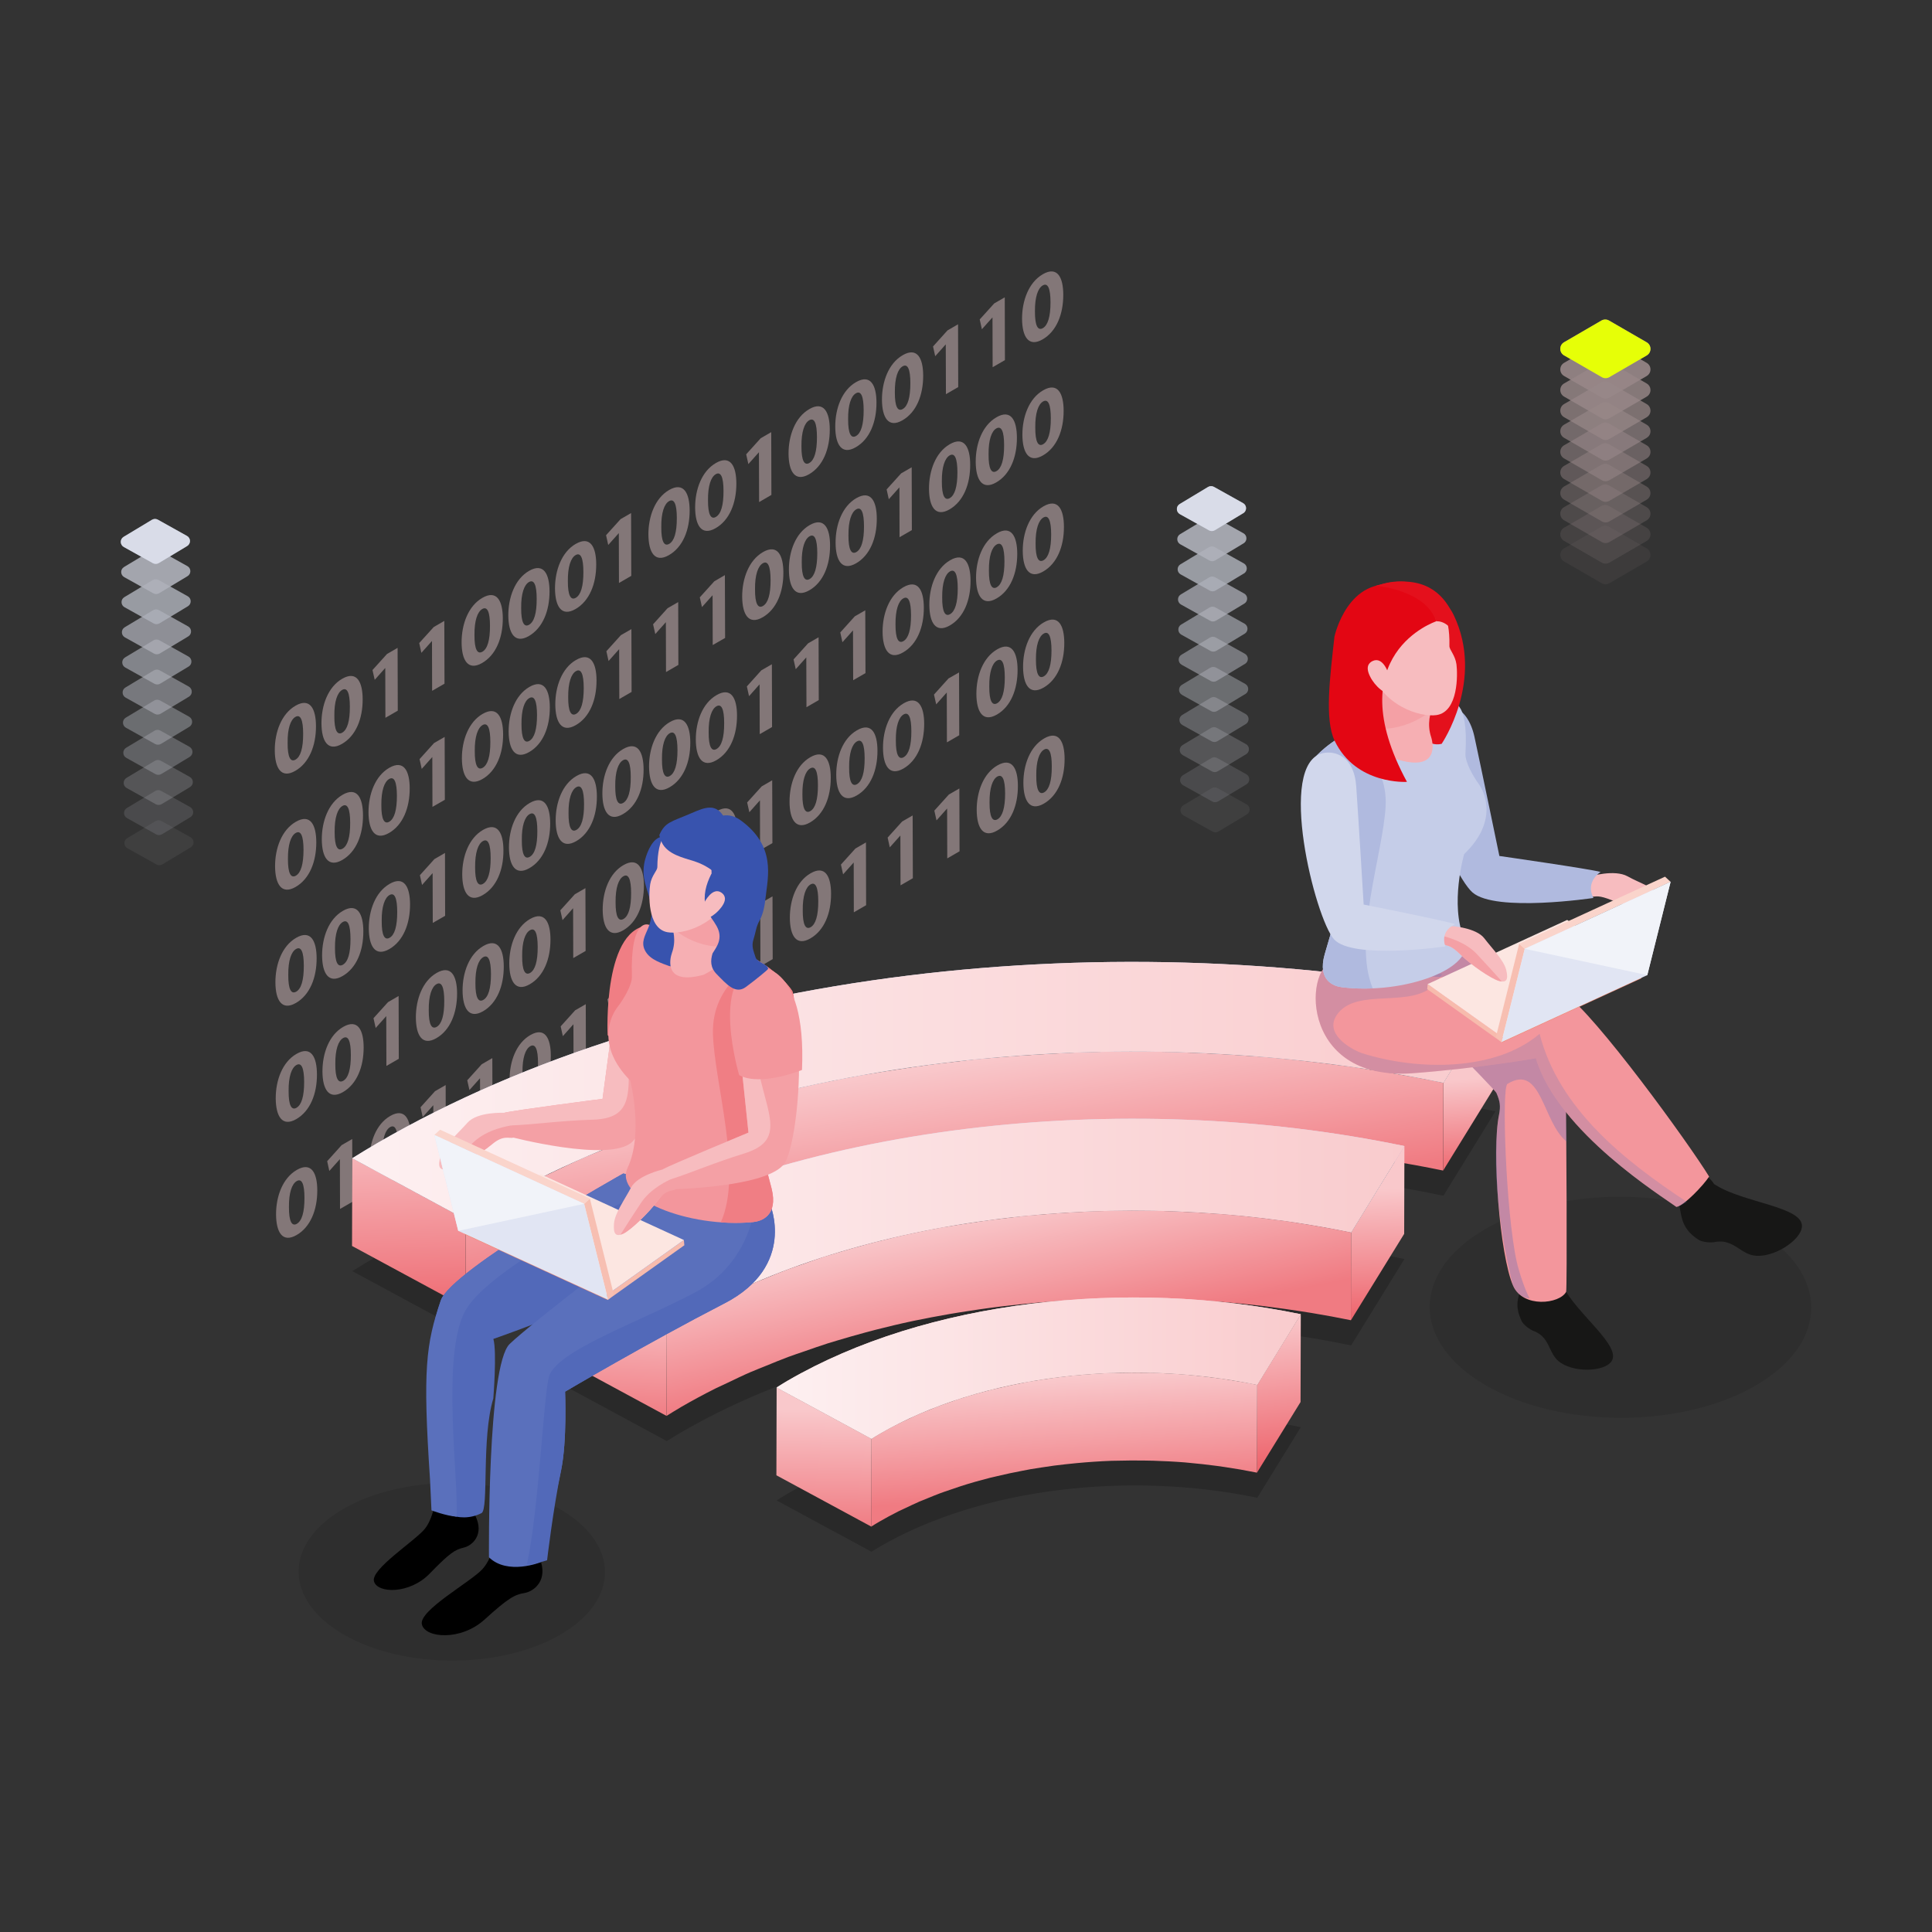 <?xml version="1.0" encoding="UTF-8"?>
<svg xmlns="http://www.w3.org/2000/svg" xmlns:xlink="http://www.w3.org/1999/xlink" viewBox="0 0 800 800">
  <rect x="0" y="0" width="800" height="800" fill="#333333" stroke="none"/>
  <defs>
    <style>
      .cls-1 {
        fill: #f7bcbf;
      }

      .cls-2 {
        fill: #f6afb3;
      }

      .cls-3 {
        fill: #f0876f;
      }

      .cls-4 {
        fill: #d1d7ec;
      }

      .cls-5 {
        fill: #e6e9f5;
      }

      .cls-6, .cls-7 {
        opacity: .2;
      }

      .cls-6, .cls-7, .cls-8 {
        mix-blend-mode: multiply;
      }

      .cls-9 {
        fill: url(#linear-gradient-8);
      }

      .cls-10 {
        fill: url(#linear-gradient-7);
      }

      .cls-11 {
        fill: url(#linear-gradient-5);
      }

      .cls-12 {
        fill: url(#linear-gradient-6);
      }

      .cls-13 {
        fill: url(#linear-gradient-9);
      }

      .cls-14 {
        fill: url(#linear-gradient-4);
      }

      .cls-15 {
        fill: url(#linear-gradient-3);
      }

      .cls-16 {
        fill: url(#linear-gradient-2);
      }

      .cls-17 {
        fill: #e4e8f4;
      }

      .cls-18 {
        fill: #e2e6f4;
      }

      .cls-7 {
        fill: #586fbb;
      }

      .cls-19 {
        fill: #f07e84;
      }

      .cls-20 {
        fill: #e5e9f5;
      }

      .cls-21 {
        fill: url(#linear-gradient);
      }

      .cls-22 {
        fill: #b0badf;
      }

      .cls-23 {
        fill: #e8ebf5;
      }

      .cls-24 {
        fill: #c5cde8;
      }

      .cls-25 {
        isolation: isolate;
      }

      .cls-26 {
        fill: #e6ff07;
      }

      .cls-27 {
        fill: #fad4cb;
      }

      .cls-28 {
        fill: #fbdadc;
      }

      .cls-29 {
        fill: #e3e7f4;
      }

      .cls-30 {
        fill: #5269b9;
      }

      .cls-31 {
        fill: #cdd4eb;
      }

      .cls-32 {
        fill: #f3969c;
      }

      .cls-33 {
        fill: #f1f3f9;
      }

      .cls-34 {
        fill: #fad2d5;
      }

      .cls-35 {
        fill: #f7bbad;
      }

      .cls-36 {
        fill: #3853ae;
      }

      .cls-37 {
        fill: #f7bfb2;
      }

      .cls-38 {
        fill: #e7eaf5;
      }

      .cls-39 {
        fill: #e30613;
      }

      .cls-40 {
        fill: url(#linear-gradient-10);
      }

      .cls-41 {
        fill: url(#linear-gradient-11);
      }

      .cls-42 {
        fill: url(#linear-gradient-12);
      }

      .cls-43 {
        fill: #fbdcde;
      }

      .cls-44 {
        fill: #5a70bc;
      }

      .cls-45 {
        opacity: .91;
      }

      .cls-46 {
        opacity: .8;
      }

      .cls-47 {
        opacity: .82;
      }

      .cls-48 {
        opacity: .73;
      }

      .cls-49 {
        opacity: .7;
      }

      .cls-50 {
        opacity: .45;
      }

      .cls-51 {
        opacity: .4;
      }

      .cls-52 {
        opacity: .36;
      }

      .cls-53 {
        opacity: .64;
      }

      .cls-54 {
        opacity: .55;
      }

      .cls-55 {
        opacity: .5;
      }

      .cls-56 {
        opacity: .18;
      }

      .cls-57 {
        opacity: .27;
      }

      .cls-58 {
        opacity: .1;
      }

      .cls-59 {
        opacity: .09;
      }

      .cls-60 {
        fill: #e2e6f3;
      }

      .cls-61 {
        fill: #f4a0a5;
      }

      .cls-62 {
        fill: #e4101c;
      }

      .cls-63 {
        fill: #e5e8f4;
      }

      .cls-64 {
        fill: #171716;
      }

      .cls-65 {
        fill: #fce6e1;
      }

      .cls-66 {
        fill: #e1e5f3;
      }

      .cls-67 {
        fill: #e8ebf6;
      }

      .cls-68 {
        opacity: 0;
      }

      .cls-69 {
        fill: #e9ecf6;
      }

      .cls-8 {
        fill: #5068b8;
        opacity: .3;
      }
    </style>
    <linearGradient id="linear-gradient" x1="608.23" y1="446.65" x2="610.9" y2="485.18" gradientUnits="userSpaceOnUse">
      <stop offset="0" stop-color="#f9c8cb"></stop>
      <stop offset=".61" stop-color="#f28e94"></stop>
      <stop offset="1" stop-color="#ee676f"></stop>
    </linearGradient>
    <linearGradient id="linear-gradient-2" x1="385.43" y1="425.46" x2="397.21" y2="508.95" gradientUnits="userSpaceOnUse">
      <stop offset="0" stop-color="#fbdadc"></stop>
      <stop offset=".62" stop-color="#f4a0a5"></stop>
      <stop offset="1" stop-color="#f07b82"></stop>
    </linearGradient>
    <linearGradient id="linear-gradient-3" x1="167.74" y1="459.42" x2="170.41" y2="546.13" xlink:href="#linear-gradient"></linearGradient>
    <linearGradient id="linear-gradient-4" x1="145.88" y1="451.62" x2="619.21" y2="451.62" gradientUnits="userSpaceOnUse">
      <stop offset="0" stop-color="#fdf0f1"></stop>
      <stop offset="1" stop-color="#f9cbcd"></stop>
    </linearGradient>
    <linearGradient id="linear-gradient-5" x1="569.7" y1="492.32" x2="571.85" y2="544.77" xlink:href="#linear-gradient"></linearGradient>
    <linearGradient id="linear-gradient-6" x1="228.03" y1="506.59" x2="581.54" y2="506.59" xlink:href="#linear-gradient-4"></linearGradient>
    <linearGradient id="linear-gradient-7" x1="405.75" y1="489.33" x2="419.67" y2="557.84" xlink:href="#linear-gradient-2"></linearGradient>
    <linearGradient id="linear-gradient-8" x1="253.01" y1="535.21" x2="249.8" y2="599.43" xlink:href="#linear-gradient"></linearGradient>
    <linearGradient id="linear-gradient-9" x1="525.89" y1="545.69" x2="532.85" y2="605.09" xlink:href="#linear-gradient"></linearGradient>
    <linearGradient id="linear-gradient-10" x1="437.96" y1="559.96" x2="441.71" y2="618.83" xlink:href="#linear-gradient-2"></linearGradient>
    <linearGradient id="linear-gradient-11" x1="341.52" y1="583.82" x2="340.45" y2="644.83" xlink:href="#linear-gradient"></linearGradient>
    <linearGradient id="linear-gradient-12" x1="321.59" y1="566.51" x2="538.63" y2="566.51" xlink:href="#linear-gradient-4"></linearGradient>
  </defs>
  <g class="cls-25">
    <g id="Layer_1" data-name="Layer 1">
      <g>
        <g class="cls-51">
          <path class="cls-43" d="M122.36,292.22c6.06-3.5,8.46,1.35,8.48,8.46.02,8.05-2.79,15.18-8.56,18.51-5.86,3.38-8.47-1.16-8.5-8.5-.02-7.5,2.72-15.09,8.59-18.47ZM122.39,314.53c2.06-1.2,3.16-4.76,3.14-10.72-.02-5.73-1.1-8.17-3.22-6.95-1.96,1.13-3.29,4.75-3.21,10.76-.04,6.01,1.23,8.11,3.29,6.91h0Z"></path>
          <path class="cls-43" d="M141.7,281.06c6.06-3.5,8.45,1.35,8.47,8.47.03,8.05-2.78,15.16-8.56,18.5-5.85,3.38-8.46-1.17-8.5-8.5-.02-7.51,2.72-15.09,8.59-18.47ZM141.73,303.36c2.07-1.2,3.16-4.78,3.14-10.72-.01-5.73-1.1-8.17-3.21-6.95-1.97,1.13-3.29,4.76-3.21,10.76-.05,6.01,1.21,8.11,3.28,6.92h0Z"></path>
          <polygon class="cls-43" points="164.64 268.26 164.71 294.27 159.59 297.23 159.53 276.62 159.46 276.67 155.16 281.5 154.24 277.45 160.25 270.8 164.64 268.26"></polygon>
          <polygon class="cls-43" points="183.98 257.1 184.06 283.1 178.93 286.06 178.88 265.46 178.8 265.5 174.48 270.33 173.59 266.27 179.6 259.64 183.98 257.1"></polygon>
          <path class="cls-43" d="M199.71,247.57c6.07-3.51,8.47,1.34,8.49,8.46.02,8.04-2.79,15.17-8.56,18.5-5.86,3.39-8.47-1.16-8.5-8.49-.02-7.53,2.73-15.09,8.58-18.47ZM199.76,269.86c2.07-1.19,3.16-4.77,3.13-10.72,0-5.74-1.09-8.19-3.2-6.96-1.96,1.13-3.29,4.76-3.22,10.77-.04,6,1.23,8.1,3.29,6.91h0Z"></path>
          <path class="cls-43" d="M219.07,236.38c6.06-3.49,8.46,1.35,8.48,8.47.02,8.04-2.8,15.18-8.56,18.52-5.85,3.37-8.46-1.17-8.51-8.52-.01-7.49,2.72-15.08,8.6-18.47ZM219.09,258.69c2.08-1.19,3.16-4.76,3.14-10.72,0-5.74-1.08-8.18-3.21-6.95-1.96,1.13-3.29,4.75-3.21,10.76-.04,6.01,1.22,8.11,3.28,6.91h0Z"></path>
          <path class="cls-43" d="M238.4,225.22c6.06-3.5,8.47,1.35,8.48,8.46.03,8.05-2.79,15.17-8.56,18.51-5.85,3.38-8.46-1.16-8.51-8.5-.01-7.51,2.74-15.09,8.59-18.48ZM238.43,247.53c2.07-1.2,3.16-4.78,3.14-10.72-.02-5.74-1.09-8.18-3.22-6.96-1.95,1.13-3.28,4.76-3.21,10.76-.03,6,1.23,8.11,3.29,6.92h0Z"></path>
          <polygon class="cls-43" points="261.32 212.45 261.4 238.45 256.3 241.4 256.24 220.8 256.16 220.84 251.85 225.67 250.96 221.61 256.97 214.96 261.32 212.45"></polygon>
          <path class="cls-43" d="M277.07,202.89c6.07-3.49,8.47,1.35,8.5,8.47.02,8.05-2.79,15.18-8.57,18.5-5.85,3.38-8.46-1.16-8.51-8.51-.02-7.5,2.73-15.07,8.58-18.46ZM277.12,225.19c2.07-1.2,3.15-4.77,3.14-10.72-.02-5.72-1.1-8.17-3.22-6.95-1.96,1.13-3.29,4.75-3.21,10.75-.05,6.01,1.22,8.12,3.28,6.92h0Z"></path>
          <path class="cls-43" d="M296.43,191.72c6.06-3.49,8.46,1.35,8.48,8.46.02,8.05-2.79,15.19-8.57,18.52-5.85,3.38-8.46-1.17-8.5-8.51-.02-7.51,2.72-15.09,8.59-18.46ZM296.45,214.03c2.08-1.2,3.16-4.76,3.14-10.72-.01-5.74-1.09-8.17-3.21-6.95-1.96,1.13-3.28,4.75-3.21,10.76-.04,6,1.22,8.11,3.28,6.92h0Z"></path>
          <polygon class="cls-43" points="319.35 178.94 319.42 204.94 314.33 207.9 314.26 187.29 314.19 187.34 309.88 192.17 308.98 188.12 314.98 181.47 319.35 178.94"></polygon>
          <path class="cls-43" d="M335.11,169.4c6.05-3.52,8.47,1.33,8.48,8.45.02,8.05-2.79,15.18-8.56,18.52-5.86,3.38-8.46-1.17-8.51-8.51-.02-7.5,2.73-15.09,8.59-18.45ZM335.14,191.7c2.05-1.18,3.16-4.76,3.14-10.71-.01-5.75-1.08-8.19-3.21-6.96-1.96,1.13-3.27,4.76-3.21,10.75-.02,6.02,1.22,8.12,3.29,6.92h0Z"></path>
          <path class="cls-43" d="M354.45,158.24c6.05-3.52,8.46,1.33,8.48,8.44.02,8.05-2.77,15.18-8.57,18.51-5.85,3.39-8.46-1.16-8.5-8.5-.03-7.51,2.74-15.08,8.59-18.45ZM354.48,180.52c2.07-1.18,3.16-4.76,3.14-10.71-.01-5.74-1.1-8.19-3.22-6.95-1.96,1.13-3.28,4.76-3.21,10.76-.03,6,1.23,8.1,3.29,6.91h0Z"></path>
          <path class="cls-43" d="M373.79,147.07c6.06-3.5,8.46,1.34,8.48,8.46.02,8.05-2.79,15.18-8.57,18.5-5.85,3.39-8.46-1.16-8.5-8.5-.02-7.5,2.73-15.09,8.59-18.45ZM373.82,169.36c2.07-1.18,3.15-4.78,3.14-10.72-.01-5.74-1.09-8.18-3.21-6.95-1.96,1.13-3.27,4.75-3.21,10.75-.04,6.01,1.22,8.12,3.29,6.92h0Z"></path>
          <polygon class="cls-43" points="396.71 134.28 396.78 160.28 391.69 163.22 391.62 142.62 391.55 142.67 387.25 147.5 386.35 143.46 392.34 136.81 396.71 134.28"></polygon>
          <polygon class="cls-43" points="416.05 123.12 416.12 149.12 411.03 152.05 410.97 131.47 410.89 131.51 406.58 136.33 405.68 132.28 411.69 125.63 416.05 123.12"></polygon>
          <path class="cls-43" d="M431.8,113.55c6.07-3.5,8.46,1.35,8.48,8.47.02,8.05-2.77,15.16-8.55,18.51-5.86,3.38-8.46-1.16-8.52-8.5-.02-7.51,2.74-15.09,8.59-18.47ZM431.84,135.86c2.05-1.17,3.16-4.78,3.15-10.72-.02-5.73-1.1-8.17-3.22-6.95-1.95,1.13-3.28,4.75-3.22,10.76-.03,6,1.23,8.11,3.29,6.91h0Z"></path>
          <path class="cls-43" d="M122.49,340.29c6.06-3.51,8.45,1.32,8.48,8.45.02,8.05-2.78,15.18-8.55,18.52-5.86,3.37-8.46-1.18-8.52-8.51-.02-7.51,2.74-15.09,8.59-18.46ZM122.54,362.58c2.05-1.2,3.14-4.76,3.14-10.72-.02-5.74-1.11-8.17-3.23-6.95-1.96,1.13-3.27,4.76-3.22,10.77-.03,6,1.23,8.1,3.31,6.91h0Z"></path>
          <path class="cls-43" d="M141.83,329.11c6.07-3.5,8.46,1.35,8.48,8.47.02,8.05-2.78,15.16-8.55,18.5-5.86,3.38-8.47-1.16-8.51-8.5-.02-7.51,2.74-15.09,8.59-18.47ZM141.86,351.41c2.07-1.19,3.16-4.77,3.14-10.71-.01-5.74-1.1-8.19-3.21-6.97-1.96,1.14-3.28,4.76-3.22,10.77-.03,6,1.23,8.1,3.29,6.91h0Z"></path>
          <path class="cls-43" d="M161.17,317.94c6.07-3.5,8.46,1.35,8.48,8.46.02,8.05-2.78,15.18-8.55,18.51-5.86,3.38-8.46-1.16-8.51-8.5-.02-7.51,2.74-15.09,8.58-18.47ZM161.21,340.24c2.05-1.2,3.15-4.77,3.14-10.71-.02-5.74-1.1-8.19-3.22-6.96-1.96,1.13-3.28,4.75-3.22,10.75-.04,6.02,1.24,8.12,3.3,6.92h0Z"></path>
          <polygon class="cls-43" points="184.12 305.15 184.2 331.17 179.07 334.11 179.01 313.51 178.93 313.55 174.63 318.39 173.73 314.34 179.73 307.68 184.12 305.15"></polygon>
          <path class="cls-43" d="M199.85,295.61c6.06-3.5,8.46,1.34,8.48,8.45.02,8.05-2.78,15.18-8.55,18.52-5.87,3.37-8.47-1.17-8.52-8.51-.02-7.5,2.74-15.09,8.59-18.47ZM199.89,317.91c2.06-1.19,3.16-4.76,3.15-10.72-.02-5.73-1.1-8.17-3.23-6.95-1.95,1.14-3.28,4.75-3.22,10.77-.03,6,1.24,8.1,3.3,6.9h0Z"></path>
          <path class="cls-43" d="M219.19,284.45c6.07-3.51,8.46,1.33,8.48,8.46.03,8.05-2.77,15.18-8.55,18.5-5.85,3.38-8.45-1.16-8.5-8.5-.02-7.5,2.74-15.09,8.58-18.46ZM219.23,306.75c2.06-1.2,3.14-4.76,3.14-10.72-.02-5.73-1.1-8.18-3.21-6.95-1.98,1.13-3.29,4.75-3.22,10.77-.03,6,1.23,8.1,3.29,6.91h0Z"></path>
          <path class="cls-43" d="M238.53,273.28c6.07-3.5,8.46,1.34,8.48,8.45.02,8.06-2.78,15.18-8.56,18.52-5.86,3.38-8.46-1.17-8.51-8.51-.02-7.51,2.74-15.09,8.58-18.46ZM238.58,295.58c2.05-1.19,3.14-4.76,3.13-10.72-.02-5.74-1.1-8.17-3.21-6.96-1.96,1.13-3.28,4.76-3.22,10.77-.04,6,1.23,8.1,3.31,6.91h0Z"></path>
          <polygon class="cls-43" points="261.45 260.5 261.53 286.51 256.44 289.46 256.38 268.84 256.3 268.89 251.99 273.71 251.09 269.66 257.09 263.01 261.45 260.5"></polygon>
          <polygon class="cls-43" points="280.83 249.31 280.9 275.32 275.78 278.28 275.72 257.67 275.64 257.72 271.34 262.55 270.43 258.51 276.43 251.84 280.83 249.31"></polygon>
          <polygon class="cls-43" points="300.16 238.14 300.25 264.16 295.12 267.1 295.07 246.51 294.98 246.56 290.67 251.38 289.77 247.35 295.78 240.7 300.16 238.14"></polygon>
          <path class="cls-43" d="M315.9,228.62c6.06-3.5,8.46,1.34,8.48,8.46.03,8.05-2.78,15.17-8.55,18.51-5.85,3.38-8.46-1.16-8.51-8.5-.02-7.5,2.74-15.09,8.59-18.46ZM315.94,250.91c2.07-1.2,3.16-4.77,3.14-10.72-.02-5.72-1.1-8.17-3.22-6.95-1.95,1.13-3.29,4.75-3.22,10.77-.04,6,1.23,8.1,3.3,6.91h0Z"></path>
          <path class="cls-43" d="M335.25,217.44c6.06-3.5,8.46,1.35,8.46,8.47.02,8.05-2.78,15.18-8.55,18.5-5.84,3.38-8.46-1.16-8.49-8.51-.03-7.51,2.72-15.08,8.58-18.46ZM335.28,239.75c2.03-1.18,3.14-4.76,3.14-10.72-.02-5.74-1.1-8.18-3.21-6.96-1.96,1.13-3.29,4.76-3.22,10.76-.05,6,1.22,8.1,3.29,6.92h0Z"></path>
          <path class="cls-43" d="M354.58,206.28c6.06-3.5,8.47,1.34,8.48,8.46.03,8.04-2.78,15.17-8.56,18.51-5.86,3.37-8.46-1.17-8.5-8.5-.03-7.52,2.73-15.09,8.57-18.47ZM354.62,228.58c2.06-1.19,3.16-4.76,3.14-10.72-.03-5.73-1.1-8.17-3.21-6.95-1.96,1.13-3.28,4.75-3.22,10.76-.04,6.01,1.23,8.1,3.3,6.91h0Z"></path>
          <polygon class="cls-43" points="377.51 193.49 377.58 219.51 372.48 222.45 372.43 201.84 372.35 201.89 368.03 206.72 367.13 202.66 373.14 196.02 377.51 193.49"></polygon>
          <path class="cls-43" d="M393.27,183.95c6.06-3.51,8.46,1.35,8.46,8.46.04,8.05-2.77,15.18-8.55,18.52-5.85,3.38-8.46-1.17-8.5-8.5-.02-7.51,2.72-15.09,8.59-18.48ZM393.3,206.25c2.05-1.18,3.16-4.77,3.15-10.72-.03-5.73-1.1-8.17-3.22-6.96-1.96,1.14-3.29,4.76-3.23,10.77-.03,6,1.24,8.1,3.3,6.91h0Z"></path>
          <path class="cls-43" d="M412.61,172.78c6.06-3.5,8.45,1.34,8.47,8.46.03,8.05-2.78,15.18-8.56,18.52-5.85,3.37-8.46-1.17-8.5-8.51-.02-7.51,2.72-15.09,8.59-18.46ZM412.64,195.08c2.05-1.18,3.16-4.76,3.14-10.72-.01-5.74-1.1-8.17-3.25-6.94-1.92,1.11-3.25,4.74-3.18,10.75-.05,6.01,1.22,8.11,3.28,6.91h0Z"></path>
          <path class="cls-43" d="M431.95,161.62c6.05-3.51,8.46,1.34,8.48,8.45.02,8.05-2.78,15.18-8.57,18.51-5.85,3.38-8.47-1.16-8.51-8.51-.02-7.5,2.74-15.08,8.59-18.45ZM431.97,183.92c2.05-1.18,3.16-4.76,3.15-10.72-.01-5.74-1.1-8.17-3.22-6.95-1.95,1.13-3.29,4.76-3.21,10.76-.04,6,1.22,8.11,3.28,6.92h0Z"></path>
          <path class="cls-43" d="M122.63,388.33c6.06-3.5,8.46,1.31,8.48,8.45.02,8.06-2.79,15.18-8.57,18.52-5.85,3.38-8.46-1.16-8.5-8.5-.02-7.5,2.72-15.09,8.58-18.46ZM122.66,410.63c2.07-1.19,3.15-4.76,3.14-10.72-.01-5.74-1.09-8.17-3.21-6.95-1.96,1.11-3.29,4.75-3.22,10.75-.04,6,1.23,8.1,3.29,6.91h0Z"></path>
          <path class="cls-43" d="M141.97,377.17c6.06-3.5,8.46,1.31,8.48,8.47.02,8.04-2.79,15.16-8.57,18.5-5.85,3.39-8.46-1.15-8.51-8.5,0-7.51,2.73-15.09,8.6-18.46ZM142,399.46c2.07-1.2,3.16-4.76,3.13-10.71-.01-5.74-1.08-8.19-3.2-6.96-1.96,1.13-3.29,4.76-3.22,10.76-.03,6.01,1.23,8.11,3.29,6.91h0Z"></path>
          <path class="cls-43" d="M161.31,366c6.06-3.51,8.46,1.3,8.48,8.46.02,8.05-2.79,15.18-8.56,18.52-5.86,3.38-8.46-1.18-8.52-8.51-.02-7.51,2.74-15.09,8.6-18.46ZM161.34,388.3c2.07-1.18,3.16-4.76,3.14-10.72-.02-5.74-1.1-8.18-3.21-6.95-1.95,1.13-3.29,4.75-3.21,10.75-.04,6.02,1.22,8.11,3.29,6.92h0Z"></path>
          <polygon class="cls-43" points="184.26 353.19 184.32 379.22 179.2 382.16 179.14 361.56 179.07 361.61 174.76 366.44 173.87 362.4 179.87 355.74 184.26 353.19"></polygon>
          <path class="cls-43" d="M199.98,343.66c6.08-3.5,8.47,1.32,8.48,8.47.04,8.04-2.78,15.17-8.55,18.5-5.86,3.39-8.47-1.16-8.51-8.5-.02-7.5,2.73-15.08,8.58-18.47ZM200.03,365.96c2.06-1.2,3.15-4.78,3.14-10.71-.01-5.74-1.1-8.17-3.22-6.96-1.96,1.13-3.27,4.76-3.21,10.77-.05,6,1.23,8.1,3.29,6.91h0Z"></path>
          <path class="cls-43" d="M219.33,332.51c6.06-3.51,8.46,1.31,8.49,8.45.01,8.05-2.8,15.18-8.57,18.5-5.85,3.38-8.46-1.16-8.5-8.5-.03-7.51,2.72-15.09,8.59-18.46ZM219.37,354.79c2.08-1.19,3.16-4.76,3.13-10.7-.01-5.74-1.09-8.19-3.22-6.97-1.96,1.13-3.28,4.76-3.2,10.76-.04,6,1.22,8.1,3.28,6.91h0Z"></path>
          <path class="cls-43" d="M238.68,321.33c6.06-3.49,8.46,1.32,8.48,8.47.02,8.04-2.79,15.16-8.55,18.5-5.86,3.38-8.47-1.17-8.52-8.51-.02-7.51,2.74-15.09,8.6-18.46ZM238.7,343.63c2.08-1.19,3.17-4.76,3.14-10.71-.02-5.74-1.09-8.18-3.21-6.96-1.96,1.13-3.28,4.76-3.21,10.76-.04,6.01,1.22,8.11,3.28,6.91h0Z"></path>
          <path class="cls-43" d="M258.02,310.17c6.05-3.51,8.46,1.3,8.48,8.45.02,8.05-2.79,15.18-8.57,18.5-5.86,3.39-8.46-1.16-8.5-8.5-.02-7.5,2.73-15.07,8.59-18.45ZM258.05,332.47c2.06-1.19,3.16-4.77,3.13-10.71,0-5.75-1.09-8.19-3.21-6.96-1.96,1.13-3.28,4.75-3.21,10.75-.03,6.01,1.22,8.11,3.29,6.92h0Z"></path>
          <path class="cls-43" d="M277.35,299c6.06-3.5,8.46,1.32,8.49,8.46.02,8.06-2.79,15.18-8.56,18.52-5.87,3.38-8.46-1.16-8.52-8.51-.03-7.5,2.74-15.09,8.59-18.47ZM277.39,321.3c2.06-1.19,3.15-4.78,3.14-10.7-.02-5.74-1.1-8.19-3.21-6.98-1.96,1.14-3.28,4.75-3.21,10.77-.04,6,1.22,8.1,3.29,6.91h0Z"></path>
          <path class="cls-43" d="M296.7,287.83c6.06-3.5,8.47,1.31,8.48,8.46.02,8.05-2.78,15.18-8.56,18.51-5.85,3.37-8.46-1.15-8.5-8.51-.03-7.5,2.73-15.08,8.59-18.46ZM296.73,310.13c2.07-1.19,3.16-4.76,3.13-10.71,0-5.74-1.09-8.19-3.21-6.95-1.96,1.13-3.27,4.74-3.21,10.75-.03,6.01,1.23,8.11,3.29,6.91h0Z"></path>
          <polygon class="cls-43" points="319.62 275.05 319.69 301.05 314.59 304 314.53 283.4 314.46 283.44 310.16 288.27 309.26 284.23 315.25 277.57 319.62 275.05"></polygon>
          <polygon class="cls-43" points="338.96 263.88 339.03 289.89 333.94 292.84 333.87 272.23 333.8 272.28 329.5 277.1 328.6 273.05 334.6 266.4 338.96 263.88"></polygon>
          <polygon class="cls-43" points="358.29 252.71 358.38 278.72 353.28 281.67 353.21 261.06 353.14 261.11 348.83 265.93 347.94 261.88 353.94 255.22 358.29 252.71"></polygon>
          <path class="cls-43" d="M374.06,243.16c6.06-3.5,8.46,1.32,8.48,8.46.02,8.06-2.78,15.18-8.58,18.52-5.83,3.38-8.44-1.17-8.5-8.5-.02-7.51,2.74-15.09,8.59-18.48ZM374.1,265.47c2.07-1.2,3.15-4.78,3.14-10.71-.02-5.74-1.1-8.19-3.22-6.97-1.96,1.13-3.27,4.76-3.21,10.77-.03,6,1.23,8.1,3.29,6.91h0Z"></path>
          <path class="cls-43" d="M393.4,231.99c6.07-3.5,8.46,1.33,8.48,8.48.03,8.05-2.78,15.18-8.55,18.51-5.87,3.38-8.47-1.16-8.51-8.5-.03-7.5,2.74-15.09,8.59-18.48ZM393.44,254.29c2.04-1.18,3.15-4.76,3.14-10.7-.02-5.74-1.1-8.19-3.22-6.97-1.96,1.13-3.28,4.76-3.22,10.76-.04,6.01,1.23,8.11,3.3,6.91h0Z"></path>
          <path class="cls-43" d="M412.74,220.84c6.05-3.51,8.46,1.31,8.48,8.46,0,8.04-2.78,15.17-8.56,18.5-5.84,3.39-8.46-1.16-8.5-8.5-.03-7.5,2.73-15.09,8.59-18.45ZM412.78,243.13c2.04-1.18,3.15-4.76,3.14-10.71-.02-5.75-1.1-8.19-3.24-6.95-1.94,1.12-3.26,4.76-3.19,10.75-.04,6.02,1.23,8.12,3.3,6.92h0Z"></path>
          <path class="cls-43" d="M432.07,209.67c6.07-3.5,8.46,1.3,8.48,8.46.03,8.05-2.78,15.17-8.55,18.5-5.86,3.38-8.46-1.16-8.5-8.5-.03-7.51,2.73-15.09,8.58-18.47ZM432.12,231.97c2.04-1.18,3.16-4.76,3.14-10.72-.02-5.74-1.1-8.17-3.21-6.96-1.96,1.13-3.29,4.76-3.23,10.77-.04,6,1.23,8.1,3.3,6.91h0Z"></path>
          <path class="cls-43" d="M122.76,436.4c6.06-3.52,8.46,1.32,8.48,8.46.04,8.04-2.77,15.19-8.55,18.54-5.86,3.38-8.45-1.19-8.52-8.55-.02-7.5,2.74-15.09,8.59-18.45ZM122.8,458.68c2.06-1.18,3.15-4.76,3.14-10.7-.02-5.74-1.11-8.19-3.22-6.97-1.96,1.13-3.28,4.76-3.21,10.77-.03,6.01,1.22,8.1,3.3,6.91h0Z"></path>
          <path class="cls-43" d="M142.1,425.22c6.07-3.5,8.46,1.34,8.48,8.46.01,8.04-2.78,15.19-8.56,18.53-5.84,3.37-8.47-1.19-8.5-8.53-.02-7.51,2.73-15.09,8.58-18.46ZM142.15,447.52c2.06-1.19,3.15-4.76,3.13-10.72-.01-5.74-1.1-8.18-3.21-6.96-1.96,1.13-3.29,4.76-3.22,10.76-.04,6.01,1.23,8.11,3.3,6.92h0Z"></path>
          <polygon class="cls-43" points="165.06 412.42 165.13 438.43 160 441.38 159.94 420.78 159.87 420.83 155.56 425.66 154.66 421.61 160.67 414.96 165.06 412.42"></polygon>
          <path class="cls-43" d="M180.78,402.88c6.07-3.5,8.46,1.35,8.49,8.46,0,8.05-2.79,15.21-8.57,18.54-5.85,3.38-8.46-1.18-8.5-8.53-.01-7.51,2.72-15.09,8.58-18.47ZM180.84,425.19c2.06-1.19,3.14-4.78,3.12-10.73-.02-5.72-1.1-8.16-3.21-6.95-1.96,1.13-3.29,4.76-3.21,10.77-.05,6,1.23,8.1,3.3,6.91h0Z"></path>
          <path class="cls-43" d="M200.13,391.72c6.06-3.51,8.45,1.34,8.47,8.46.02,8.05-2.78,15.2-8.55,18.55-5.87,3.37-8.46-1.2-8.51-8.54-.02-7.51,2.73-15.09,8.59-18.46ZM200.16,414.02c2.06-1.2,3.15-4.76,3.14-10.72-.03-5.73-1.1-8.18-3.22-6.95-1.96,1.13-3.29,4.75-3.22,10.77-.03,6,1.23,8.1,3.29,6.91h0Z"></path>
          <path class="cls-43" d="M219.46,380.55c6.07-3.5,8.47,1.34,8.48,8.47.01,8.05-2.79,15.21-8.57,18.54-5.84,3.38-8.45-1.19-8.49-8.54-.02-7.51,2.72-15.09,8.58-18.47ZM219.51,402.86c2.06-1.2,3.15-4.78,3.14-10.72-.02-5.74-1.1-8.19-3.21-6.95-1.97,1.13-3.29,4.75-3.22,10.75-.04,6,1.23,8.1,3.3,6.92h0Z"></path>
          <polygon class="cls-43" points="242.41 367.76 242.49 393.77 237.37 396.72 237.31 376.11 237.22 376.16 232.93 381 232.02 376.94 238.03 370.29 242.41 367.76"></polygon>
          <path class="cls-43" d="M258.15,358.23c6.06-3.51,8.45,1.33,8.48,8.44,0,8.06-2.8,15.22-8.57,18.55-5.86,3.38-8.46-1.2-8.5-8.53-.02-7.51,2.72-15.08,8.58-18.46ZM258.19,380.52c2.07-1.2,3.16-4.78,3.14-10.71-.01-5.74-1.1-8.19-3.21-6.97-1.96,1.13-3.29,4.76-3.22,10.76-.03,6.02,1.23,8.1,3.29,6.92h0Z"></path>
          <path class="cls-43" d="M277.48,347.05c6.07-3.51,8.46,1.34,8.48,8.47.02,8.04-2.78,15.19-8.56,18.53-5.86,3.38-8.46-1.2-8.5-8.54-.03-7.5,2.73-15.07,8.58-18.46ZM277.53,369.34c2.07-1.19,3.16-4.76,3.14-10.7-.03-5.74-1.1-8.19-3.22-6.97-1.97,1.14-3.29,4.76-3.22,10.77-.03,6,1.23,8.1,3.29,6.91h0Z"></path>
          <path class="cls-43" d="M296.83,335.89c6.06-3.51,8.46,1.34,8.48,8.46.02,8.04-2.79,15.2-8.56,18.53-5.85,3.38-8.46-1.18-8.5-8.53-.02-7.51,2.73-15.09,8.59-18.46ZM296.87,358.18c2.06-1.19,3.16-4.76,3.14-10.71-.01-5.74-1.1-8.19-3.22-6.96-1.95,1.13-3.29,4.76-3.21,10.75-.04,6.01,1.22,8.11,3.29,6.92h0Z"></path>
          <polygon class="cls-43" points="319.75 323.1 319.84 349.12 314.73 352.05 314.68 331.45 314.59 331.49 310.29 336.33 309.38 332.28 315.39 325.63 319.75 323.1"></polygon>
          <path class="cls-43" d="M335.52,313.55c6.06-3.5,8.46,1.34,8.48,8.46.02,8.05-2.8,15.21-8.58,18.55-5.84,3.37-8.46-1.19-8.49-8.54-.02-7.51,2.73-15.09,8.58-18.46ZM335.55,335.85c2.05-1.17,3.16-4.76,3.14-10.71,0-5.74-1.09-8.19-3.21-6.96-1.96,1.13-3.29,4.76-3.22,10.76-.03,6.01,1.23,8.11,3.29,6.91h0Z"></path>
          <path class="cls-43" d="M354.86,302.39c6.06-3.51,8.46,1.34,8.48,8.46.02,8.05-2.79,15.2-8.57,18.53-5.86,3.38-8.47-1.18-8.5-8.53-.02-7.51,2.72-15.09,8.59-18.46ZM354.89,324.69c2.07-1.2,3.16-4.78,3.14-10.72-.01-5.74-1.1-8.18-3.2-6.96-1.96,1.13-3.29,4.75-3.22,10.76-.05,6.01,1.22,8.11,3.29,6.92h0Z"></path>
          <path class="cls-43" d="M374.2,291.22c6.05-3.5,8.46,1.34,8.49,8.46,0,8.05-2.81,15.2-8.57,18.54-5.85,3.38-8.46-1.18-8.49-8.53-.03-7.5,2.72-15.09,8.58-18.47ZM374.23,313.51c2.07-1.19,3.16-4.77,3.14-10.71,0-5.72-1.09-8.18-3.21-6.96-1.96,1.13-3.29,4.76-3.21,10.77-.03,6,1.23,8.1,3.29,6.91h0Z"></path>
          <polygon class="cls-43" points="397.12 278.44 397.2 304.45 392.1 307.39 392.04 286.78 391.97 286.83 387.66 291.66 386.74 287.61 392.75 280.94 397.12 278.44"></polygon>
          <path class="cls-43" d="M412.88,268.89c6.06-3.5,8.45,1.34,8.48,8.46.02,8.05-2.79,15.21-8.57,18.54-5.85,3.37-8.46-1.19-8.49-8.53-.02-7.51,2.73-15.09,8.59-18.47ZM412.92,291.18c2.04-1.16,3.15-4.77,3.14-10.7-.01-5.75-1.1-8.19-3.23-6.96-1.94,1.12-3.27,4.75-3.19,10.75-.04,6,1.22,8.1,3.29,6.91h0Z"></path>
          <path class="cls-43" d="M432.21,257.72c6.08-3.5,8.46,1.34,8.49,8.47.02,8.04-2.78,15.2-8.55,18.52-5.87,3.39-8.47-1.19-8.52-8.53-.03-7.5,2.74-15.09,8.58-18.46ZM432.26,280.03c2.04-1.18,3.15-4.78,3.14-10.73-.02-5.73-1.11-8.17-3.21-6.95-1.97,1.13-3.29,4.76-3.23,10.77-.02,6,1.24,8.12,3.29,6.92h0Z"></path>
          <path class="cls-43" d="M122.9,484.44c6.07-3.51,8.47,1.35,8.48,8.46.02,8.04-2.79,15.17-8.56,18.5-5.86,3.39-8.46-1.15-8.51-8.5-.03-7.5,2.73-15.09,8.59-18.46ZM122.93,506.73c2.06-1.18,3.15-4.76,3.14-10.71-.01-5.75-1.09-8.19-3.21-6.95-1.96,1.13-3.28,4.76-3.21,10.76-.03,6,1.23,8.1,3.29,6.91h0Z"></path>
          <polygon class="cls-43" points="145.85 471.64 145.92 497.65 140.8 500.6 140.74 480.01 140.67 480.05 136.36 484.87 135.48 480.82 141.46 474.18 145.85 471.64"></polygon>
          <path class="cls-43" d="M161.58,462.1c6.06-3.5,8.46,1.34,8.48,8.46.02,8.05-2.79,15.18-8.55,18.52-5.87,3.38-8.47-1.16-8.53-8.52-.02-7.5,2.74-15.08,8.6-18.46ZM161.61,484.4c2.07-1.19,3.16-4.77,3.14-10.72-.01-5.73-1.09-8.19-3.22-6.96-1.95,1.14-3.28,4.76-3.21,10.76-.02,6.01,1.22,8.12,3.29,6.92h0Z"></path>
          <polygon class="cls-43" points="184.54 449.3 184.6 475.32 179.48 478.26 179.42 457.67 179.35 457.72 175.04 462.55 174.14 458.49 180.14 451.83 184.54 449.3"></polygon>
          <polygon class="cls-43" points="203.86 438.14 203.94 464.15 198.83 467.1 198.77 446.5 198.69 446.56 194.38 451.38 193.48 447.33 199.48 440.68 203.86 438.14"></polygon>
          <path class="cls-43" d="M219.6,428.6c6.05-3.5,8.46,1.35,8.48,8.47.03,8.04-2.79,15.17-8.57,18.5-5.86,3.38-8.45-1.17-8.5-8.51-.03-7.5,2.73-15.09,8.59-18.46ZM219.65,450.9c2.06-1.19,3.15-4.77,3.13-10.72-.01-5.74-1.09-8.19-3.22-6.96-1.96,1.13-3.28,4.76-3.21,10.77-.03,6,1.23,8.1,3.3,6.91h0Z"></path>
          <polygon class="cls-43" points="242.55 415.81 242.63 441.82 237.5 444.77 237.45 424.17 237.37 424.21 233.06 429.05 232.16 425 238.16 418.34 242.55 415.81"></polygon>
          <polygon class="cls-43" points="261.87 404.65 261.94 430.66 256.85 433.61 256.79 413 256.72 413.06 252.4 417.88 251.51 413.83 257.51 407.18 261.87 404.65"></polygon>
          <path class="cls-43" d="M277.63,395.11c6.06-3.51,8.46,1.34,8.48,8.46.02,8.04-2.78,15.17-8.56,18.51-5.86,3.38-8.46-1.16-8.52-8.51-.02-7.5,2.74-15.08,8.6-18.46ZM277.66,417.4c2.07-1.18,3.16-4.76,3.14-10.71-.02-5.74-1.1-8.19-3.21-6.96-1.97,1.14-3.29,4.75-3.23,10.77-.02,6,1.23,8.1,3.29,6.91h0Z"></path>
          <polygon class="cls-43" points="300.58 382.31 300.65 408.31 295.53 411.27 295.46 390.67 295.39 390.71 291.08 395.54 290.19 391.5 296.19 384.85 300.58 382.31"></polygon>
          <polygon class="cls-43" points="319.88 371.16 319.96 397.16 314.87 400.11 314.82 379.51 314.73 379.56 310.42 384.38 309.52 380.33 315.53 373.68 319.88 371.16"></polygon>
          <path class="cls-43" d="M335.65,361.61c6.06-3.51,8.46,1.34,8.48,8.46.02,8.04-2.78,15.17-8.56,18.5-5.85,3.39-8.46-1.16-8.51-8.49-.01-7.52,2.73-15.1,8.59-18.47ZM335.69,383.92c2.04-1.19,3.15-4.78,3.14-10.73-.02-5.73-1.1-8.18-3.22-6.96-1.97,1.14-3.29,4.76-3.21,10.76-.04,6.02,1.23,8.11,3.29,6.93h0Z"></path>
          <polygon class="cls-43" points="358.57 348.83 358.64 374.83 353.55 377.77 353.5 357.17 353.42 357.23 349.11 362.05 348.21 358 354.21 351.35 358.57 348.83"></polygon>
          <polygon class="cls-43" points="377.91 337.66 377.99 363.65 372.89 366.6 372.83 346.01 372.75 346.05 368.44 350.88 367.55 346.83 373.55 340.17 377.91 337.66"></polygon>
          <polygon class="cls-43" points="397.25 326.49 397.33 352.5 392.24 355.44 392.18 334.83 392.1 334.87 387.79 339.71 386.89 335.66 392.9 329 397.25 326.49"></polygon>
          <path class="cls-43" d="M413.01,316.94c6.07-3.5,8.47,1.34,8.48,8.47.02,8.05-2.78,15.16-8.57,18.5-5.84,3.38-8.45-1.16-8.49-8.5-.03-7.5,2.72-15.09,8.57-18.47ZM413.06,339.24c2.03-1.18,3.14-4.78,3.14-10.72-.03-5.74-1.1-8.17-3.26-6.95-1.93,1.11-3.26,4.75-3.19,10.75-.03,6.01,1.24,8.1,3.31,6.92h0Z"></path>
          <path class="cls-43" d="M432.35,305.77c6.06-3.5,8.46,1.34,8.48,8.46.02,8.05-2.79,15.18-8.57,18.52-5.85,3.38-8.46-1.16-8.5-8.51-.02-7.5,2.73-15.08,8.59-18.46ZM432.39,328.08c2.03-1.19,3.16-4.77,3.13-10.73,0-5.74-1.1-8.17-3.21-6.95-1.96,1.13-3.29,4.75-3.21,10.77-.05,6,1.22,8.1,3.29,6.91h0Z"></path>
        </g>
        <path class="cls-6" d="M156.03,520.2c124.91-72.59,306.57-92.6,463.18-60.01l-21.52,34.93c-134-27.85-289.35-10.78-396.22,51.32-2.96,1.73-5.76,3.52-8.61,5.28l-46.98-25.37c3.34-2.08,6.67-4.11,10.15-6.14Z"></path>
        <path class="cls-6" d="M235.55,566.12c93.31-54.23,229-69.15,345.99-44.79l-22.07,35.78c-93.78-19.51-202.52-7.54-277.31,35.93-2.09,1.21-4.04,2.44-6.05,3.67l-48.08-25.98c2.48-1.55,4.91-3.1,7.52-4.61Z"></path>
        <path class="cls-6" d="M326.21,618.46c57.27-33.29,140.57-42.45,212.42-27.5l-18.02,29.23c-52.88-10.99-114.17-4.24-156.32,20.26-1.18.68-2.32,1.38-3.42,2.09l-39.29-21.24c1.54-.96,3.01-1.91,4.62-2.85Z"></path>
        <g class="cls-58">
          <path d="M726.67,508.94c30.96,17.88,31.13,46.86.37,64.75-30.72,17.86-80.76,17.86-111.73-.01-30.94-17.87-31.11-46.86-.35-64.71,30.73-17.88,80.77-17.88,111.72-.02Z"></path>
        </g>
        <g>
          <polygon class="cls-21" points="619.21 413.43 619.1 449.78 597.58 484.7 597.69 448.36 619.21 413.43"></polygon>
          <path class="cls-16" d="M242.67,515.27c2.85-1.23,5.81-2.35,8.71-3.54,4.41-1.8,8.8-3.64,13.32-5.33,3.19-1.18,6.48-2.25,9.73-3.38,4.46-1.56,8.9-3.14,13.45-4.58,1.76-.55,3.54-1.06,5.3-1.61,5.56-1.68,11.15-3.28,16.82-4.81,2.04-.55,4.08-1.11,6.15-1.63,7.24-1.85,14.56-3.61,21.95-5.18.53-.12,1.07-.2,1.59-.31,6.69-1.41,13.45-2.66,20.23-3.84,3.78-.66,7.59-1.23,11.38-1.82,4.51-.69,9.03-1.37,13.57-1.97,3.84-.5,7.7-.94,11.56-1.37,4.86-.54,9.7-1.06,14.58-1.5,2.82-.25,5.63-.48,8.44-.7,5.56-.42,11.13-.75,16.7-1.03,2.53-.13,5.04-.28,7.56-.38,7.75-.3,15.52-.49,23.3-.51,1.36,0,2.73.04,4.1.04,6.59.01,13.19.15,19.78.37,2.28.07,4.54.16,6.82.27,6.47.28,12.94.66,19.39,1.13,1.43.11,2.87.18,4.3.3,7.66.62,15.31,1.39,22.92,2.28,2.02.23,4.03.5,6.05.76,5.91.75,11.78,1.58,17.62,2.49,2.23.34,4.46.68,6.67,1.04,7.68,1.3,15.34,2.67,22.9,4.24l.11-36.34c-.18-.04-.37-.08-.56-.11h0c-7.38-1.54-14.88-2.88-22.38-4.14-2.17-.35-4.35-.69-6.54-1.02-2.85-.45-5.67-.94-8.54-1.35-3.1-.44-6.24-.79-9.36-1.19-1.91-.24-3.82-.5-5.72-.73-7.22-.85-14.48-1.61-21.76-2.21-.49-.03-.97-.06-1.45-.1-1.22-.1-2.45-.16-3.67-.25-6.67-.5-13.32-.89-20.01-1.18-2.18-.09-4.36-.18-6.55-.25-1.89-.07-3.78-.18-5.65-.23-4.85-.13-9.71-.13-14.56-.16-1.25,0-2.49-.04-3.73-.04-6.87.02-13.73.13-20.57.36-.97.04-1.92.11-2.89.15-2.43.1-4.86.25-7.29.37-5.66.28-11.32.62-16.95,1.05-2.8.2-5.57.44-8.35.69-2.17.19-4.35.32-6.51.54-2.73.27-5.41.66-8.12.97-3.83.43-7.65.86-11.46,1.36-4.62.61-9.21,1.3-13.8,2.01-3.73.57-7.45,1.14-11.15,1.78-1.35.23-2.72.41-4.07.65-5.56,1.01-11.06,2.1-16.55,3.26-.4.08-.8.15-1.19.24-7.45,1.59-14.81,3.35-22.11,5.22-1.99.51-3.96,1.05-5.94,1.57-5.73,1.54-11.41,3.16-17.02,4.88-1.73.52-3.46,1.03-5.18,1.56-.85.27-1.72.51-2.57.78-3.72,1.19-7.31,2.55-10.96,3.83-3.24,1.12-6.52,2.18-9.7,3.37-4.47,1.68-8.82,3.49-13.2,5.27-2.94,1.2-5.94,2.34-8.86,3.6-4.76,2.06-9.38,4.31-14.01,6.52-2.37,1.13-4.8,2.18-7.11,3.35-6.89,3.46-13.62,7.08-20.16,10.88-.78.46-1.56.92-2.33,1.39-2.12,1.29-4.2,2.61-6.28,3.89l-.11,36.36c2.85-1.76,5.66-3.56,8.62-5.28,6.53-3.81,13.27-7.42,20.17-10.88,2.23-1.13,4.57-2.14,6.83-3.23,4.73-2.26,9.43-4.54,14.3-6.65Z"></path>
          <polygon class="cls-15" points="192.85 504.96 192.74 541.31 145.77 515.93 145.88 479.58 192.85 504.96"></polygon>
          <path class="cls-31" d="M156.03,473.45c124.91-72.59,306.57-92.6,463.18-60.02l-21.52,34.94c-134-27.85-289.35-10.78-396.22,51.32-2.96,1.73-5.76,3.52-8.61,5.28l-46.98-25.37c3.34-2.08,6.67-4.11,10.15-6.14Z"></path>
          <path class="cls-14" d="M156.03,473.45c124.91-72.59,306.57-92.6,463.18-60.02l-21.52,34.94c-134-27.85-289.35-10.78-396.22,51.32-2.96,1.73-5.76,3.52-8.61,5.28l-46.98-25.37c3.34-2.08,6.67-4.11,10.15-6.14Z"></path>
          <polygon class="cls-11" points="581.54 474.56 581.44 510.92 559.37 546.7 559.47 510.35 581.54 474.56"></polygon>
          <path class="cls-31" d="M235.55,519.36c93.31-54.23,229-69.15,345.99-44.8l-22.07,35.79c-93.78-19.51-202.52-7.55-277.31,35.92-2.09,1.22-4.04,2.45-6.05,3.68l-48.08-25.98c2.48-1.55,4.91-3.1,7.52-4.61Z"></path>
          <path class="cls-12" d="M235.55,519.36c93.31-54.23,229-69.15,345.99-44.8l-22.07,35.79c-93.78-19.51-202.52-7.55-277.31,35.92-2.09,1.22-4.04,2.45-6.05,3.68l-48.08-25.98c2.48-1.55,4.91-3.1,7.52-4.61Z"></path>
          <path class="cls-10" d="M310.95,568.1c2.08-.91,4.24-1.72,6.36-2.59,3-1.23,5.99-2.48,9.07-3.62,2.29-.86,4.65-1.62,6.99-2.43,3.07-1.07,6.12-2.16,9.24-3.15,1.25-.39,2.49-.75,3.73-1.13,3.9-1.18,7.84-2.3,11.79-3.37,1.42-.38,2.82-.77,4.25-1.13,5.1-1.3,10.24-2.54,15.45-3.64.25-.06.5-.1.75-.16,4.8-1,9.64-1.9,14.51-2.75,2.59-.45,5.21-.85,7.82-1.25,3.21-.5,6.41-.98,9.64-1.4,2.67-.35,5.37-.66,8.07-.96,3.36-.38,6.73-.74,10.12-1.05,2-.18,3.99-.34,6-.49,3.88-.3,7.76-.54,11.65-.73,1.76-.09,3.52-.2,5.27-.27,5.44-.2,10.88-.34,16.34-.35.91,0,1.82.02,2.73.03,4.68.01,9.37.1,14.04.25,1.55.05,3.1.12,4.64.18,4.6.2,9.21.46,13.8.81.93.07,1.85.11,2.77.18,5.4.44,10.78.98,16.14,1.61,1.39.17,2.78.36,4.17.54,4.13.51,8.25,1.11,12.35,1.74,1.56.25,3.12.47,4.69.74,5.39.9,10.74,1.87,16.04,2.97l.1-36.35c-.17-.04-.31-.06-.46-.09-5.17-1.07-10.39-2.02-15.64-2.89-1.5-.25-3.01-.48-4.5-.72-2.02-.31-4.04-.66-6.06-.95-2.16-.3-4.33-.54-6.5-.82-1.35-.18-2.7-.36-4.07-.51-5.04-.59-10.12-1.13-15.22-1.54-.31-.02-.62-.03-.94-.06-.91-.07-1.81-.12-2.73-.18-4.63-.35-9.26-.62-13.92-.82-1.5-.06-3.02-.13-4.54-.18-1.32-.04-2.65-.12-3.97-.16-3.36-.08-6.73-.08-10.09-.1-.91,0-1.82-.03-2.73-.03-4.79.01-9.58.09-14.36.25-.66.02-1.32.07-1.99.1-1.73.07-3.45.17-5.17.25-3.96.2-7.92.44-11.86.75-1.92.14-3.83.3-5.75.47-1.53.13-3.07.23-4.6.38-1.93.19-3.84.47-5.78.68-2.65.3-5.28.61-7.94.95-3.22.42-6.44.91-9.64,1.4-2.61.4-5.22.8-7.81,1.25-.94.16-1.89.29-2.83.44-3.94.72-7.83,1.5-11.72,2.32-.24.05-.48.09-.72.15-5.21,1.1-10.37,2.34-15.46,3.64-1.41.36-2.8.74-4.2,1.11-4.02,1.08-8,2.22-11.93,3.42-1.18.37-2.38.7-3.55,1.07-.58.18-1.19.35-1.78.54-2.66.86-5.24,1.83-7.87,2.75-2.19.77-4.42,1.49-6.59,2.3-3.25,1.21-6.41,2.52-9.57,3.82-1.96.8-3.95,1.55-5.87,2.38-3.45,1.51-6.8,3.11-10.13,4.72-1.56.75-3.17,1.44-4.69,2.21-4.83,2.43-9.54,4.96-14.12,7.62-.66.38-1.31.77-1.95,1.16-1.38.83-2.73,1.68-4.1,2.52l-.11,36.35c2.01-1.23,3.95-2.46,6.04-3.68,4.59-2.66,9.28-5.19,14.1-7.61,1.7-.85,3.47-1.61,5.2-2.44,3.17-1.52,6.34-3.06,9.61-4.47Z"></path>
          <polygon class="cls-9" points="276.11 549.95 276 586.3 227.93 560.31 228.03 523.97 276.11 549.95"></polygon>
          <polygon class="cls-13" points="538.63 544.2 538.53 580.55 520.49 609.79 520.61 573.43 538.63 544.2"></polygon>
          <path class="cls-40" d="M380.47,621.87c1.2-.52,2.45-1,3.67-1.49,1.67-.68,3.32-1.37,5.01-2,1.35-.51,2.73-.96,4.09-1.43,1.58-.54,3.12-1.09,4.72-1.6,3.95-1.27,8-2.41,12.1-3.45.98-.24,1.98-.46,2.96-.69,3.33-.79,6.7-1.52,10.12-2.16,1.23-.24,2.44-.49,3.66-.7,1.45-.25,2.91-.47,4.38-.69,1.79-.28,3.59-.55,5.39-.79,1.55-.2,3.1-.38,4.66-.55,1.48-.17,2.98-.32,4.48-.46,4.81-.45,9.65-.79,14.5-.97.83-.03,1.66-.03,2.49-.04,3.85-.11,7.71-.13,11.57-.06,1.07.01,2.15.02,3.23.06,4.38.14,8.75.35,13.11.7.55.04,1.1.11,1.64.16,3.83.33,7.64.77,11.43,1.27,1.16.16,2.32.32,3.47.49,4.23.62,8.43,1.34,12.57,2.18.26.04.53.08.77.14l.11-36.36c-.08-.01-.17-.03-.24-.04-.12-.03-.22-.04-.33-.06-4.21-.87-8.49-1.59-12.81-2.23-.55-.08-1.08-.21-1.64-.28-.59-.09-1.2-.13-1.78-.2-3.77-.51-7.55-.94-11.35-1.28-.46-.03-.92-.11-1.39-.16-.12,0-.25,0-.38-.01-4.32-.35-8.67-.56-13.02-.69-.44-.02-.87-.06-1.32-.08-.67-.01-1.35.02-2.03.01-3.8-.06-7.6-.06-11.41.05-.63.01-1.25-.01-1.88.01-.24,0-.49.04-.73.04-4.83.18-9.64.51-14.43.96-.47.04-.94.05-1.4.09-1.08.11-2.12.26-3.2.39-1.52.17-3.06.34-4.58.54-1.78.24-3.54.51-5.3.78-1.54.24-3.07.46-4.58.73-.5.08-1.01.16-1.51.25-.65.11-1.27.29-1.92.4-3.46.66-6.88,1.39-10.27,2.2-.99.23-1.97.45-2.95.69-4.07,1.04-8.1,2.17-12.05,3.43-.23.07-.45.12-.67.19-1.44.47-2.85.99-4.27,1.49-1.3.46-2.62.89-3.92,1.37-1.69.63-3.34,1.32-5,2-1.23.5-2.48.97-3.69,1.5-1.82.78-3.59,1.64-5.35,2.49-1,.48-2.01.92-2.98,1.4-2.71,1.36-5.36,2.78-7.94,4.29-.5.3-1,.58-1.49.89-.66.39-1.3.79-1.93,1.2l-.11,36.35c1.1-.71,2.24-1.4,3.43-2.09,2.57-1.49,5.22-2.92,7.93-4.28,1-.5,2.05-.96,3.08-1.44,1.74-.82,3.48-1.67,5.27-2.44Z"></path>
          <polygon class="cls-41" points="360.87 595.78 360.77 632.13 321.49 610.89 321.59 574.54 360.87 595.78"></polygon>
          <path class="cls-34" d="M326.21,571.7c57.27-33.29,140.57-42.45,212.42-27.5l-18.02,29.23c-52.88-10.99-114.17-4.24-156.32,20.26-1.18.68-2.32,1.38-3.42,2.09l-39.29-21.24c1.54-.96,3.01-1.91,4.62-2.85Z"></path>
          <path class="cls-42" d="M326.21,571.7c57.27-33.29,140.57-42.45,212.42-27.5l-18.02,29.23c-52.88-10.99-114.17-4.24-156.32,20.26-1.18.68-2.32,1.38-3.42,2.09l-39.29-21.24c1.54-.96,3.01-1.91,4.62-2.85Z"></path>
        </g>
        <g>
          <path class="cls-1" d="M658.43,362.9s10.09-3.03,15.5-.04c5.4,2.99,9.24,3.71,12.11,7.18,2.9,3.47,1.01,5.75-2.52,6.04-3.54.27-9.68-.77-15.74-3.18-6.04-2.42-6.67-1.57-8.48-1.63-1.83-.09-5.15-4.61-.86-8.38Z"></path>
          <path class="cls-22" d="M593.85,291.63c4.97-1.23,13.85.47,16.69,13.46,2.82,12.99,10.32,49.35,10.32,49.35,0,0,37.6,5.38,41.91,6.62,0,0-6.49,3.96-2.97,10.77,0,0-40.5,6.07-50.06-2.28-9.55-8.31-36.27-72.94-15.89-77.92Z"></path>
          <g>
            <path class="cls-64" d="M646.66,531.64c.28-6.5.87-13.23,1.65-20.03l-19.74-.61c1.18,4.3,2.38,8.55,3.35,12.53.7,10.05-6.79,12.8-1.97,23.24.89,2.03,3.79,3.8,4.69,4.2,4.38,1.52,5.78,4.5,7.12,7.31.89,1.87,1.75,3.65,3.34,5.12,5.81,5.22,19.34,4.74,22.23.23,4.16-6.36-14.55-19.69-20.27-31.21-.13-.2-.25-.5-.39-.78Z"></path>
            <path class="cls-64" d="M700.26,486.85c1.3-.77,1.32-2.13,3.21-3.73,1.25,2.42,5.04,4.86,6.3,7.18.31.2.59.38.82.49,11.53,7.24,35.81,8.91,35.56,16.95-.11,5.69-12.06,13.58-20.19,12.09-2.23-.44-4.02-1.57-5.83-2.78-2.78-1.79-5.68-3.71-10.47-2.68-1.04.16-4.65.18-6.57-1.17-9.92-6.64-5.1-13.13-10.72-21.54,2.75-1.66,5.4-3.37,7.91-4.82Z"></path>
            <g>
              <path class="cls-32" d="M648.32,454s2.72-18.21-6.93-36.56c-7.64-14.5-39.45-27.69-39.78-27.7-.34-.01-27.56,12.35-25.49,16.95,1.16,2.61,42.74,44,43.55,45.94,1.44,3.38,1.8,5.32,1.02,9.13-3.04,14.78.33,58.1,5.87,70.68,4.09,9.24,19.19,7.55,21.94,2.5.45-.87.14-70.95-.18-80.95-.01-.02.32,10,0,0Z"></path>
              <path class="cls-8" d="M650.89,454.78c-.01-.27-.01-.48-.01-.68.24,8.33.07,2.74.01.68Z"></path>
              <path class="cls-8" d="M650.89,454.78c-.01-.42-.01-.68-.01-.68,0,.2,0,.42.01.68Z"></path>
              <path class="cls-8" d="M598.35,388.72c.3.01,35.4,14.23,43.04,28.73,9.65,18.35,5.23,31.95,5.23,31.95,0,0-4.26-5.37,0,0,1.96,2.45,1.9,15.21,2.07,23.29-9.98-7.91-10.27-32.5-24.44-23.91-2.56.78-.72,53.17,3.76,73.55.86,3.97,3.43,11.85,5.38,15.31-2.28-.22-4.53-.97-6.83-5.19-2.99-10.56-10.08-46.04-5.87-70.68.64-3.81.42-5.74-1.02-9.13-.82-1.94-42.39-43.33-43.55-45.94-2.08-4.61,21.88-17.98,22.23-17.98Z"></path>
              <path class="cls-32" d="M584.9,444.41c27.16-2.01,51.06-6.21,51.06-6.21,9.12,30.64,52.94,57.61,58.19,61.56,3.11-.41,11.09-8.81,13.56-12.56-8.36-13.68-47.21-67.27-59.83-75.76-7.92-5.3-76.72-7.13-76.73-10.51-.01-1.37-16.45-3.21-17.62-3.23-13.66-.07-16.65,50.21,31.37,46.72Z"></path>
              <path class="cls-7" d="M553.53,397.7c1.17.02,17.61,1.86,17.62,3.23-.01,1.37,11.62,1.87,26,2.35-.75,1.41-1.72,2.78-2.94,4.12-9.58,10.68-32.67,1.04-40.69,12.9-5.18,7.64,5.3,13.91,10.33,15.76,23.41,7.43,55.48,7.53,73.66-7.98,7.95,30.91,34.74,52.33,61,69.6-1.86,1.16-3.47,1.96-4.35,2.07-5.26-3.95-49.08-30.92-58.2-61.56,0,0-23.9,4.21-51.06,6.21-48.01,3.5-45.02-46.79-31.37-46.72Z"></path>
            </g>
          </g>
          <g>
            <g class="cls-25">
              <polygon class="cls-35" points="591.16 407.48 590.98 409.6 621.91 431.65 622.1 429.51 591.16 407.48"></polygon>
              <polygon class="cls-3" points="622.1 429.51 621.91 431.65 679.67 405.1 679.87 402.98 622.1 429.51"></polygon>
              <polygon class="cls-65" points="591.16 407.48 622.1 429.51 679.87 402.98 648.94 380.92 591.16 407.48"></polygon>
            </g>
            <g class="cls-25">
              <polygon class="cls-37" points="631.37 392.89 629.07 390.76 619.43 429.4 621.73 431.53 631.37 392.89"></polygon>
              <polygon class="cls-27" points="691.76 365.15 689.45 363.01 629.07 390.76 631.37 392.89 691.76 365.15"></polygon>
              <polygon class="cls-66" points="631.37 392.89 621.73 431.53 682.11 403.78 691.76 365.15 631.37 392.89"></polygon>
              <polygon class="cls-33" points="631.37 392.89 631.37 392.89 682.11 403.78 691.76 365.15 631.37 392.89"></polygon>
            </g>
          </g>
          <path class="cls-24" d="M542.56,316.03s12.13-19.65,58.2-24.85c0,0,7.43-2.84,6.05,20.88-.2,3.42,3.18,9.41,5.5,12.56,2.3,3.18,8.34,15.25-6.05,29.07,0,0-6.02,21.01.03,34.88,5.41,12.41-25.14,23.45-50.73,20.21-3.16-.39-10.13-2.68-7.03-13.61,3.06-10.95,10.2-30.04,5.62-50.51-4.58-20.48-15.33-18.4-11.58-28.62Z"></path>
          <path class="cls-22" d="M542.56,316.03c-3.74,10.22,7,8.15,11.58,28.62,4.57,20.46-2.56,39.56-5.62,50.51-3.1,10.94,3.87,13.22,7.03,13.61,4.23.55,8.59.67,12.88.49-8.42-19.98,4.16-55.45,5.32-75.18,1.21-20.92-17.52-29.65-17.52-29.65-10.22,6-13.67,11.6-13.67,11.6Z"></path>
          <g>
            <path class="cls-62" d="M593.63,254.1s-3.67,23.66-5.76,46.22c-.31,3.25,3,9.09,9.08,7.69,0,0,17.95-26.31,5-53.33-4.12-8.56-19.46-20.88-37.72-8.98l29.41,8.38Z"></path>
            <g>
              <path class="cls-2" d="M597.6,285.35s-8.48,9.34-5.01,19.8c.94,2.86,3.16,14.59-14.31,9.24,0,0-18.06-9.86-12.36-15.23,3.77-3.57,7.52-8.79,2.75-27.92l28.94,14.11Z"></path>
              <path class="cls-61" d="M565.92,299.17c-.61.58-.93,1.18-.99,1.82,16.75,3.92,28.72-7.57,28.72-7.57l-21.25-20.07h0s-1.11.69-2.83,1.9c3.29,15.88-.14,20.61-3.65,23.92Z"></path>
            </g>
            <path class="cls-1" d="M595.76,251.63s4.71,1.8,4.41,15.88c-.04,1.56,2.38,3.71,2.92,7.58.51,3.95.88,19.65-8.27,21.01-6.6.97-22.74-3.69-27.67-19.66-4.94-15.98,9.2-35.9,28.6-24.82Z"></path>
            <path class="cls-39" d="M594.69,257.28s-40.83,13.54-12.1,66.47c0,0-21.12,1.4-29.95-17.03-4.23-8.84-1.92-26.38-.07-43.11,0,0,5.46-25.66,26.95-21.15,0,0,14.12,5.9,15.17,14.82Z"></path>
            <path class="cls-62" d="M594.69,257.28s7.11-1.12,10.15,11.97c0,0-.01-36.74-35.12-26.71,0,0,20.68,1.65,24.97,14.73Z"></path>
            <path class="cls-1" d="M575.11,279.38s-2.24-7.86-6.8-5.64c-1.43.72-3.03,2.3-1,6.36,2.02,4.09,6.35,7.88,9.89,7.54l-2.09-8.26Z"></path>
          </g>
          <path class="cls-1" d="M601.13,383.48s10.09.62,13.48,5.04c3.4,4.43,8.05,9.05,9.08,13.11.97,4.02.15,5.43-3.03,4.54-3.18-.89-11.5-6.59-15.7-10.72-4.23-4.13-5.14-3.58-6.69-4.24-1.51-.63-2.48-5.78,2.86-7.72Z"></path>
          <path class="cls-61" d="M598.27,391.2c1.55.66,2.47.11,6.69,4.24,4.2,4.14,12.52,9.83,15.7,10.72.45.14.86.2,1.23.23-2.44-2.71-6.62-7.36-10.34-11.32-4.64-4.97-12-6.99-14.35-7.55-.37,1.73.25,3.33,1.06,3.67Z"></path>
          <path class="cls-4" d="M547.89,311.83c4.76-.97,12.8,1.02,13.7,13.88.91,12.87,3.07,48.84,3.07,48.84,0,0,34.12,6.76,37.93,8.15,0,0-6.47,2.38-4.1,9.19,0,0-38.32,5.62-46.1-2.95-7.78-8.56-24.02-73.01-4.49-77.11Z"></path>
        </g>
        <g>
          <g class="cls-58">
            <path d="M231.79,624.86c24.86,14.36,24.99,37.63.28,51.99-24.68,14.35-64.85,14.35-89.72,0-24.84-14.36-24.96-37.63-.29-51.97,24.68-14.35,64.87-14.35,89.72-.01Z"></path>
          </g>
          <g>
            <path d="M180.66,618.66s-.72,9.29-4.69,14.33c-4,5.02-22.54,16.73-21.11,21.81,1.42,5.09,14.81,5.36,23.08-3.23,8.31-8.57,10.52-9.92,14.11-10.75,3.55-.82,8.59-5.38,4.78-13.18,0,0-11.44-3.07-16.17-8.99Z"></path>
            <path d="M206.04,634.05s-1.46,10.34-6.25,15.67c-4.83,5.31-26.31,17.05-25.11,22.83,1.23,5.79,16.13,7.03,25.98-1.94,9.9-8.99,12.47-10.3,16.5-10.98,4.03-.66,10.01-5.4,6.3-14.35,0,0-12.57-4.27-17.4-11.23Z"></path>
            <path class="cls-30" d="M258.11,485.91s-71.29,39.95-75.59,52.56c-6.21,18.05-5.05,30.33-2.07,75.13l-.2,10.57s9.13,7.43,19.13,2.38c3.09-1.59-.09-31.06,4.89-47.46,0,0,1.55-19.49.02-24.66,0,0,57.54-19.98,70.98-32.3,13.44-12.32-17.17-36.22-17.17-36.22Z"></path>
            <path class="cls-44" d="M318.77,498.49s11.33,25.63-18.84,41.23c-32.04,16.53-65.94,36.53-65.94,36.53,0,0,.87,20.24-1.64,32.5-3.39,16.53-8.4,38.11-8.4,38.11,0,0-13.74,5.55-21.48-2.02,0,0-.74-79.42,8.59-88.36,9.34-8.96,56.03-44.45,56.03-44.45l-8.98-26.13,60.66,12.58Z"></path>
            <path class="cls-30" d="M299.93,539.73c-32.04,16.53-65.94,36.53-65.94,36.53,0,0,.87,20.24-1.64,32.5-3.39,16.53-5.81,37.32-5.81,37.32,0,0-5.02,1.58-8.37,1.75,4.77-21.34,6.89-68.8,9.06-77.52,2.68-10.82,36.47-22.41,60.5-35.1,24.03-12.68,25.13-37.92,25.13-37.94l5.93,1.24s11.33,25.63-18.84,41.23Z"></path>
            <path class="cls-44" d="M178.03,612.16c-2.98-44.83-1.71-55.64,4.5-73.69,4.3-12.61,75.59-52.56,75.59-52.56,0,0,3.92,3.06,8.33,7.55-19.25,9.47-65.33,33.4-73.94,49.58-9.85,18.53-2.48,70.15-3.46,84.98-4.44-.35-10.39-2.61-10.39-2.61l-.62-13.25Z"></path>
          </g>
          <g>
            <path class="cls-1" d="M208.77,460.79s-11.09-.54-15.19,4.09c-4.09,4.62-9.62,9.31-11.07,13.78-1.41,4.45-.62,6.14,2.97,5.53,3.53-.63,13.16-6.1,18.11-10.27,4.97-4.2,5.94-3.47,7.68-4.04,1.75-.52,3.23-6.25-2.48-9.1Z"></path>
            <path class="cls-61" d="M212.61,471.06c-1.73.55-4.06-1.33-9.03,2.87-4.95,4.17-14.58,9.65-18.11,10.27-.52.08-.98.12-1.37.11,2.9-2.83,7.86-7.57,12.25-11.59,5.53-5.08,13.79-6.52,16.38-6.86.27,2,.81,4.92-.12,5.2Z"></path>
            <path class="cls-61" d="M273.19,385.84c-5.16-1.7-14.09-.38-16.21,14.11-2.06,14.49-7.47,55.07-7.47,55.07,0,0-36.43,4.66-40.73,5.78,0,0,5.39,2.42,2.22,9.86,0,0,41.57,10.96,50.79,2.17,9.23-8.77,32.48-79.99,11.41-86.98Z"></path>
            <path class="cls-1" d="M208.77,460.79c4.31-1.12,40.73-5.78,40.73-5.78,0,0,5.41-40.58,7.47-55.07,2.12-14.49,11.06-15.8,16.21-14.11,1.38.45,2.54,1.2,3.58,2.17l.25.61s-12.99,4.74-16.05,31.3c-3.02,26.54,5.97,43.16-15.68,43.74-12.9.34-25.51,2.14-33.72,2.36-1.11-3.25-2.79-5.23-2.79-5.23Z"></path>
            <path class="cls-19" d="M278.96,434.01s-19.38,2.37-27.36-5.37c0,0-2.22-46.53,18.57-45.43,0,0,22.46,2.69,8.79,50.8Z"></path>
          </g>
          <path class="cls-32" d="M328.07,410.39s-11.96-20.7-59.53-27.49c0,0-7.61-3.17-6.88,21.43.11,3.57-3.57,9.62-6.07,12.84-2.48,3.21-9.1,15.53,5.39,30.28,0,0,5.6,21.93-1.09,36.1-5.99,12.68,25.3,25.04,51.92,22.48,3.28-.32,10.53-2.48,7.69-13.9-2.86-11.43-9.65-31.41-4.27-52.47,5.35-21.07,16.4-18.57,12.84-29.28Z"></path>
          <path class="cls-19" d="M328.07,410.39c3.56,10.71-7.49,8.22-12.84,29.28-5.38,21.05,1.41,41.04,4.27,52.47,2.85,11.41-4.41,13.57-7.69,13.9-4.39.41-8.9.42-13.37.11,9.32-20.43-2.62-57.54-3.23-78.02-.61-21.7,19.04-30.17,19.04-30.17,10.37,6.52,13.81,12.43,13.81,12.43Z"></path>
          <g>
            <g class="cls-25">
              <polygon class="cls-35" points="283.18 513.46 283.37 515.64 251.6 538.29 251.42 536.11 283.18 513.46"></polygon>
              <polygon class="cls-3" points="251.42 536.11 251.6 538.29 192.26 511.02 192.07 508.84 251.42 536.11"></polygon>
              <polygon class="cls-65" points="283.18 513.46 251.42 536.11 192.07 508.84 223.83 486.19 283.18 513.46"></polygon>
            </g>
            <g class="cls-25">
              <polygon class="cls-37" points="241.88 498.48 244.25 496.28 254.14 535.98 251.78 538.18 241.88 498.48"></polygon>
              <polygon class="cls-27" points="179.85 469.97 182.22 467.79 244.25 496.28 241.88 498.48 179.85 469.97"></polygon>
              <polygon class="cls-66" points="241.88 498.48 251.78 538.18 189.75 509.67 179.85 469.97 241.88 498.48"></polygon>
              <polygon class="cls-33" points="241.88 498.48 241.88 498.48 189.75 509.67 179.85 469.97 241.88 498.48"></polygon>
            </g>
          </g>
          <g>
            <path class="cls-1" d="M274.18,484.32s-10.19,2.34-12.89,7.45c-2.71,5.09-6.73,10.61-7.05,14.92-.35,4.3.76,5.59,3.85,4.13,3.1-1.44,10.64-8.7,14.23-13.63,3.61-4.93,4.64-4.54,6.08-5.47,1.48-.92,1.56-6.33-4.23-7.41Z"></path>
            <path class="cls-61" d="M279.91,492.42c-1.46.92-3.97-.15-7.58,4.78-3.59,4.93-11.13,12.19-14.23,13.63-.44.2-.84.34-1.19.44,2.02-3.2,5.48-8.65,8.59-13.29,3.92-5.88,11.11-9.23,13.39-10.18.67,1.69,1.8,4.13,1.02,4.62Z"></path>
            <path class="cls-61" d="M316.37,402.06c-5.04-.21-12.89,3.2-11.64,16.5,1.27,13.29,5.2,50.42,5.2,50.42,0,0-32.07,13.27-35.75,15.33,0,0,5.43.8,4.17,8.13,0,0,40.11-.77,46.58-10.86,6.48-10.05,12.12-78.66-8.55-79.52Z"></path>
            <path class="cls-1" d="M274.18,484.32c3.68-2.06,35.75-15.33,35.75-15.33,0,0-3.93-37.13-5.2-50.42-1.25-13.3,6.6-16.71,11.64-16.5,1.37.06,2.58.41,3.72,1l.37.48s-10.75,7.45-7.76,31.62c3,24.18,14.82,36.54-4.73,42.52-11.65,3.55-22.7,8.3-30.12,10.58-1.72-2.61-3.67-3.95-3.67-3.95Z"></path>
            <path class="cls-32" d="M332.09,443.05s-17.09,6.98-26.01,2.14c0,0-12.12-40.43,7-44.7,0,0,20.96-3.28,19.01,42.56Z"></path>
          </g>
          <g>
            <path class="cls-36" d="M268.32,384.47c-1.23,3-2.92,5.69-1.3,8.98,1.04,2.16,2.99,3.54,5.08,4.57,1.63.79,3.34,1.41,5.07,2.02,2.95.49,6,.52,9.15.42h.04c.18-2.86,23.79-10.02,23.85-12.89.13-6.62-23.89-9.1-26.64-15.12-2.51-5.4-6.72-10.15-7.57-16.02-.42-2.68.22-5.09.46-7.72.14-1.59-.53-2.34-2.21-2.23-3.92.27-6.23,6.2-7.1,9.36-.68,2.52-.87,5.17-.46,7.74.89,5.69,4.34,11.29,2.85,16.81-.23,1.38-.66,2.75-1.22,4.1Z"></path>
            <g>
              <path class="cls-2" d="M274.08,375.88s7.71,8.99,4.16,18.66c-.95,2.66-3.37,13.6,13.16,9.08,0,0,17.18-8.75,11.99-13.94-3.47-3.44-6.79-8.43-1.82-26.21l-27.49,12.42Z"></path>
              <path class="cls-61" d="M303.38,389.67c.55.56.81,1.14.85,1.73-15.77,3.2-26.65-7.88-26.65-7.88l20.41-18.21h0s1.04.7,2.61,1.86c-3.52,14.8-.44,19.29,2.77,22.49Z"></path>
            </g>
            <path class="cls-1" d="M276.74,344.37s-4.44,1.56-4.55,14.74c-.04,1.45-2.35,3.38-2.96,7.02-.59,3.66-1.35,18.36,7.15,19.88,6.18,1.1,21.4-2.83,26.46-17.64,5.07-14.81-7.65-33.84-26.1-24Z"></path>
            <path class="cls-36" d="M287.68,356.68c-4.72-1.49-11.22-2.87-13.62-7.79-.47-.94-.82-2-1.04-3.14,2.42-5.4,4.78-5.37,13.21-9,5.69-2.44,10.48-4.61,14.06,2.44.63,1.23,2.37,1.99,1.33,2.18-6.96,10.75,8.82,22.84-2.04,26.28-.43-5.4-7.33-9.51-11.91-10.96Z"></path>
            <path class="cls-36" d="M312.93,396.59c-.94-2.93-1.88-4.75-.9-7.71.92-2.82.99-5.02,2.41-7.57,1.66-2.95,2.21-6.4,2.59-9.78.93-8.5,4.4-21.17-10.37-31.88-7.92-5.78-16.84,1.87-14.22,8.48,1.48,3.78,2.13,8.41,2.21,13.6-.05.11-.13.23-.21.34-2.07,4.23-3.4,8.78-2.16,13.53,1.21,4.68,6.29,7.82,5.61,13.08-.26,2.13-1.42,3.88-2.54,5.62-.09.16-.19.32-.3.48-.9,2.97-.96,5.9,1.76,8.64,3.95,4,7.69,8.5,12.04,5.27,4.02-2.97,9.02-7.05,9.2-7.48.11-1.79-4.55-2.87-5.11-4.62Z"></path>
            <path class="cls-1" d="M291.64,373.73s3.38-6.85,7.2-4.03c1.2.92,2.38,2.62-.18,6.02-2.53,3.41-7.16,6.19-10.39,5.26l3.37-7.24Z"></path>
          </g>
        </g>
        <g>
          <g class="cls-55">
            <g class="cls-68">
              <path class="cls-28" d="M681.86,241.06l-15.45,8.98c-.98.57-2.18.57-3.16,0l-15.59-9c-2.1-1.21-2.1-4.23-.01-5.45l15.45-8.98c.98-.57,2.18-.57,3.16,0l15.59,9c2.09,1.21,2.1,4.23,0,5.45Z"></path>
            </g>
            <g class="cls-59">
              <path class="cls-28" d="M681.86,232.53l-15.45,8.98c-.98.57-2.18.57-3.16,0l-15.59-9c-2.1-1.21-2.1-4.23-.01-5.45l15.45-8.98c.98-.57,2.18-.57,3.16,0l15.59,9c2.09,1.21,2.1,4.23,0,5.45Z"></path>
            </g>
            <g class="cls-56">
              <path class="cls-28" d="M681.86,223.99l-15.45,8.98c-.98.57-2.18.57-3.16,0l-15.59-9c-2.1-1.21-2.1-4.23-.01-5.45l15.45-8.98c.98-.57,2.18-.57,3.16,0l15.59,9c2.09,1.21,2.1,4.23,0,5.45Z"></path>
            </g>
            <g class="cls-57">
              <path class="cls-28" d="M681.86,215.46l-15.45,8.98c-.98.57-2.18.57-3.16,0l-15.59-9c-2.1-1.21-2.1-4.23-.01-5.45l15.45-8.98c.98-.57,2.18-.57,3.16,0l15.59,9c2.09,1.21,2.1,4.23,0,5.45Z"></path>
            </g>
            <g class="cls-52">
              <path class="cls-28" d="M681.86,206.92l-15.45,8.98c-.98.57-2.18.57-3.16,0l-15.59-9c-2.1-1.21-2.1-4.23-.01-5.45l15.45-8.98c.98-.57,2.18-.57,3.16,0l15.59,9c2.09,1.21,2.1,4.23,0,5.45Z"></path>
            </g>
            <g class="cls-50">
              <path class="cls-28" d="M681.86,198.39l-15.45,8.98c-.98.57-2.18.57-3.16,0l-15.59-9c-2.1-1.21-2.1-4.23-.01-5.45l15.45-8.98c.98-.57,2.18-.57,3.16-.01l15.59,9c2.09,1.21,2.1,4.23,0,5.45Z"></path>
            </g>
            <g class="cls-54">
              <path class="cls-28" d="M681.86,189.85l-15.45,8.98c-.98.57-2.18.57-3.16,0l-15.59-9c-2.1-1.21-2.1-4.24,0-5.45l15.45-8.98c.98-.57,2.18-.57,3.16-.01l15.59,9c2.09,1.21,2.1,4.23,0,5.45Z"></path>
            </g>
            <g class="cls-53">
              <path class="cls-28" d="M681.86,181.32l-15.45,8.98c-.98.57-2.18.57-3.16,0l-15.59-9c-2.1-1.21-2.1-4.24,0-5.45l15.45-8.98c.98-.57,2.18-.57,3.16-.01l15.59,9c2.09,1.21,2.1,4.23,0,5.45Z"></path>
            </g>
            <g class="cls-48">
              <path class="cls-28" d="M681.86,172.78l-15.45,8.98c-.98.57-2.18.57-3.16,0l-15.59-9c-2.1-1.21-2.1-4.24,0-5.45l15.45-8.98c.98-.57,2.18-.58,3.16-.01l15.59,9c2.09,1.21,2.1,4.23,0,5.45Z"></path>
            </g>
            <g class="cls-47">
              <path class="cls-28" d="M681.86,164.25l-15.45,8.98c-.98.56-2.18.56-3.16,0l-15.59-9c-2.1-1.21-2.1-4.24,0-5.45l15.45-8.98c.98-.57,2.18-.58,3.16-.01l15.59,9c2.09,1.21,2.1,4.23,0,5.45Z"></path>
            </g>
            <g class="cls-45">
              <path class="cls-28" d="M681.86,155.71l-15.45,8.98c-.98.56-2.18.56-3.16,0l-15.59-9c-2.1-1.21-2.1-4.24,0-5.45l15.45-8.98c.98-.57,2.18-.58,3.16-.01l15.59,9c2.09,1.21,2.1,4.23,0,5.45Z"></path>
            </g>
            <path class="cls-28" d="M681.86,147.18l-15.45,8.98c-.98.56-2.18.56-3.16,0l-15.59-9c-2.1-1.2-2.1-4.24,0-5.45l15.45-8.98c.98-.57,2.18-.58,3.16-.01l15.59,9c2.09,1.21,2.1,4.23,0,5.45Z"></path>
          </g>
          <path class="cls-26" d="M681.86,147.19l-15.46,8.98c-.97.57-2.18.57-3.15,0l-15.59-9.01c-2.1-1.2-2.1-4.23-.01-5.44l15.46-8.98c.97-.57,2.18-.57,3.15,0l15.59,9.01c2.09,1.2,2.1,4.23,0,5.44Z"></path>
        </g>
        <g>
          <g class="cls-49">
            <g>
              <g class="cls-68">
                <path class="cls-69" d="M516.43,349.73l-11.75,7.06c-.74.45-1.66.46-2.42.04l-12.06-6.72c-1.63-.9-1.66-3.23-.07-4.18l11.75-7.07c.74-.45,1.66-.47,2.42-.04l12.06,6.72c1.62.9,1.66,3.23.07,4.18Z"></path>
              </g>
              <g class="cls-59">
                <path class="cls-67" d="M516.28,337.26l-11.75,7.06c-.74.45-1.66.46-2.42.04l-12.06-6.72c-1.63-.9-1.66-3.23-.07-4.18l11.75-7.07c.74-.45,1.66-.47,2.42-.04l12.06,6.72c1.62.9,1.66,3.23.07,4.18Z"></path>
              </g>
              <g class="cls-56">
                <path class="cls-23" d="M516.13,324.78l-11.75,7.06c-.74.45-1.66.46-2.42.04l-12.06-6.72c-1.63-.9-1.66-3.23-.07-4.18l11.75-7.07c.74-.45,1.66-.47,2.42-.04l12.06,6.72c1.62.9,1.66,3.23.07,4.18Z"></path>
              </g>
              <g class="cls-57">
                <path class="cls-38" d="M515.99,312.31l-11.75,7.06c-.74.45-1.66.46-2.42.04l-12.06-6.72c-1.63-.9-1.66-3.23-.07-4.18l11.75-7.07c.74-.45,1.66-.47,2.42-.04l12.06,6.72c1.62.9,1.66,3.22.07,4.18Z"></path>
              </g>
              <g class="cls-52">
                <path class="cls-5" d="M515.84,299.83l-11.75,7.07c-.74.45-1.66.46-2.42.04l-12.06-6.72c-1.63-.9-1.66-3.22-.07-4.18l11.75-7.07c.74-.45,1.66-.47,2.42-.04l12.06,6.72c1.62.9,1.66,3.22.07,4.18Z"></path>
              </g>
              <g class="cls-50">
                <path class="cls-20" d="M515.69,287.36l-11.75,7.07c-.74.44-1.66.46-2.42.04l-12.06-6.72c-1.62-.9-1.66-3.22-.07-4.18l11.75-7.07c.74-.45,1.66-.47,2.42-.04l12.06,6.73c1.62.9,1.66,3.22.07,4.18Z"></path>
              </g>
              <g class="cls-54">
                <path class="cls-63" d="M515.54,274.88l-11.75,7.07c-.74.44-1.66.46-2.42.04l-12.06-6.72c-1.62-.91-1.66-3.22-.07-4.18l11.75-7.07c.74-.45,1.66-.47,2.42-.04l12.06,6.73c1.62.9,1.66,3.22.07,4.18Z"></path>
              </g>
              <g class="cls-53">
                <path class="cls-17" d="M515.39,262.41l-11.75,7.07c-.74.44-1.66.46-2.42.04l-12.06-6.72c-1.62-.91-1.66-3.22-.07-4.18l11.75-7.07c.74-.45,1.66-.47,2.42-.04l12.06,6.73c1.63.9,1.66,3.22.07,4.18Z"></path>
              </g>
              <g class="cls-48">
                <path class="cls-29" d="M515.25,249.93l-11.75,7.07c-.74.44-1.66.46-2.42.04l-12.06-6.72c-1.62-.91-1.66-3.22-.07-4.18l11.75-7.07c.74-.45,1.66-.47,2.42-.04l12.06,6.73c1.63.9,1.66,3.22.07,4.18Z"></path>
              </g>
              <g class="cls-47">
                <path class="cls-18" d="M515.1,237.45l-11.75,7.07c-.74.44-1.66.46-2.42.04l-12.06-6.72c-1.62-.91-1.66-3.22-.07-4.18l11.75-7.07c.74-.45,1.66-.47,2.42-.04l12.06,6.73c1.63.9,1.66,3.22.07,4.18Z"></path>
              </g>
              <g class="cls-45">
                <path class="cls-60" d="M514.95,224.98l-11.75,7.07c-.74.44-1.66.46-2.42.04l-12.06-6.72c-1.62-.91-1.66-3.22-.07-4.18l11.75-7.07c.74-.45,1.66-.47,2.42-.04l12.06,6.73c1.63.9,1.66,3.22.07,4.18Z"></path>
              </g>
              <path class="cls-66" d="M514.8,212.5l-11.75,7.07c-.74.44-1.66.46-2.42.04l-12.06-6.72c-1.62-.91-1.66-3.22-.07-4.18l11.75-7.07c.74-.44,1.66-.47,2.42-.04l12.06,6.73c1.63.9,1.66,3.22.07,4.18Z"></path>
            </g>
          </g>
          <g class="cls-46">
            <path class="cls-29" d="M514.78,212.5l-11.75,7.07c-.74.44-1.66.46-2.42.04l-12.06-6.72c-1.63-.91-1.66-3.22-.07-4.18l11.75-7.07c.74-.44,1.66-.47,2.42-.04l12.06,6.73c1.63.9,1.66,3.22.07,4.18Z"></path>
          </g>
        </g>
        <g>
          <g class="cls-49">
            <g>
              <g class="cls-68">
                <path class="cls-69" d="M79.13,363.33l-11.75,7.07c-.74.44-1.66.46-2.42.04l-12.06-6.73c-1.63-.9-1.66-3.22-.07-4.17l11.75-7.07c.74-.45,1.66-.47,2.42-.04l12.06,6.72c1.62.91,1.66,3.23.07,4.19Z"></path>
              </g>
              <g class="cls-59">
                <path class="cls-67" d="M78.98,350.86l-11.75,7.07c-.74.44-1.66.46-2.42.04l-12.06-6.73c-1.63-.9-1.66-3.22-.07-4.17l11.75-7.07c.74-.45,1.66-.47,2.42-.04l12.06,6.72c1.62.91,1.66,3.23.07,4.18Z"></path>
              </g>
              <g class="cls-56">
                <path class="cls-23" d="M78.83,338.38l-11.75,7.07c-.74.44-1.66.46-2.42.04l-12.06-6.73c-1.63-.9-1.66-3.22-.07-4.17l11.75-7.07c.74-.45,1.66-.47,2.42-.04l12.06,6.72c1.62.91,1.66,3.23.07,4.18Z"></path>
              </g>
              <g class="cls-57">
                <path class="cls-38" d="M78.68,325.91l-11.75,7.07c-.74.44-1.66.46-2.42.04l-12.06-6.73c-1.63-.9-1.66-3.22-.07-4.18l11.75-7.07c.74-.45,1.66-.47,2.42-.04l12.06,6.72c1.62.91,1.66,3.23.07,4.18Z"></path>
              </g>
              <g class="cls-52">
                <path class="cls-5" d="M78.53,313.43l-11.75,7.07c-.74.44-1.66.46-2.42.04l-12.06-6.73c-1.63-.9-1.66-3.22-.07-4.18l11.75-7.07c.74-.45,1.66-.47,2.42-.04l12.06,6.72c1.62.91,1.66,3.22.07,4.18Z"></path>
              </g>
              <g class="cls-50">
                <path class="cls-20" d="M78.39,300.96l-11.75,7.07c-.74.44-1.66.46-2.42.04l-12.06-6.73c-1.62-.91-1.66-3.22-.07-4.18l11.75-7.07c.74-.45,1.66-.47,2.42-.04l12.06,6.73c1.62.91,1.66,3.22.07,4.18Z"></path>
              </g>
              <g class="cls-54">
                <path class="cls-63" d="M78.24,288.48l-11.75,7.07c-.74.44-1.66.46-2.42.04l-12.06-6.73c-1.62-.91-1.66-3.22-.07-4.18l11.75-7.07c.74-.45,1.66-.47,2.42-.04l12.06,6.73c1.62.91,1.66,3.22.07,4.18Z"></path>
              </g>
              <g class="cls-53">
                <path class="cls-17" d="M78.09,276.01l-11.75,7.07c-.74.44-1.66.46-2.42.04l-12.06-6.72c-1.62-.91-1.66-3.22-.07-4.18l11.75-7.07c.74-.45,1.66-.47,2.42-.04l12.06,6.73c1.63.9,1.66,3.22.07,4.18Z"></path>
              </g>
              <g class="cls-48">
                <path class="cls-29" d="M77.94,263.53l-11.75,7.07c-.74.44-1.66.46-2.42.04l-12.06-6.72c-1.62-.91-1.66-3.23-.07-4.18l11.75-7.07c.74-.45,1.66-.47,2.42-.04l12.06,6.73c1.63.9,1.66,3.22.07,4.18Z"></path>
              </g>
              <g class="cls-47">
                <path class="cls-18" d="M77.79,251.05l-11.75,7.07c-.74.44-1.66.46-2.42.04l-12.06-6.72c-1.62-.91-1.66-3.23-.07-4.18l11.75-7.07c.74-.45,1.66-.47,2.42-.04l12.06,6.73c1.63.9,1.66,3.22.07,4.17Z"></path>
              </g>
              <g class="cls-45">
                <path class="cls-60" d="M77.65,238.58l-11.75,7.07c-.74.44-1.66.46-2.42.04l-12.06-6.72c-1.62-.91-1.66-3.23-.07-4.18l11.75-7.07c.74-.44,1.66-.47,2.42-.04l12.06,6.73c1.63.9,1.66,3.22.07,4.17Z"></path>
              </g>
              <path class="cls-66" d="M77.5,226.1l-11.75,7.07c-.74.44-1.66.46-2.42.04l-12.06-6.72c-1.62-.91-1.66-3.23-.07-4.19l11.75-7.07c.74-.44,1.66-.47,2.42-.04l12.06,6.73c1.63.9,1.66,3.22.07,4.17Z"></path>
            </g>
          </g>
          <g class="cls-46">
            <path class="cls-29" d="M77.48,226.1l-11.75,7.07c-.74.44-1.66.46-2.42.04l-12.06-6.72c-1.63-.91-1.66-3.23-.07-4.19l11.75-7.07c.74-.44,1.66-.47,2.42-.04l12.06,6.73c1.63.9,1.66,3.22.07,4.17Z"></path>
          </g>
        </g>
      </g>
    </g>
  </g>
</svg>
